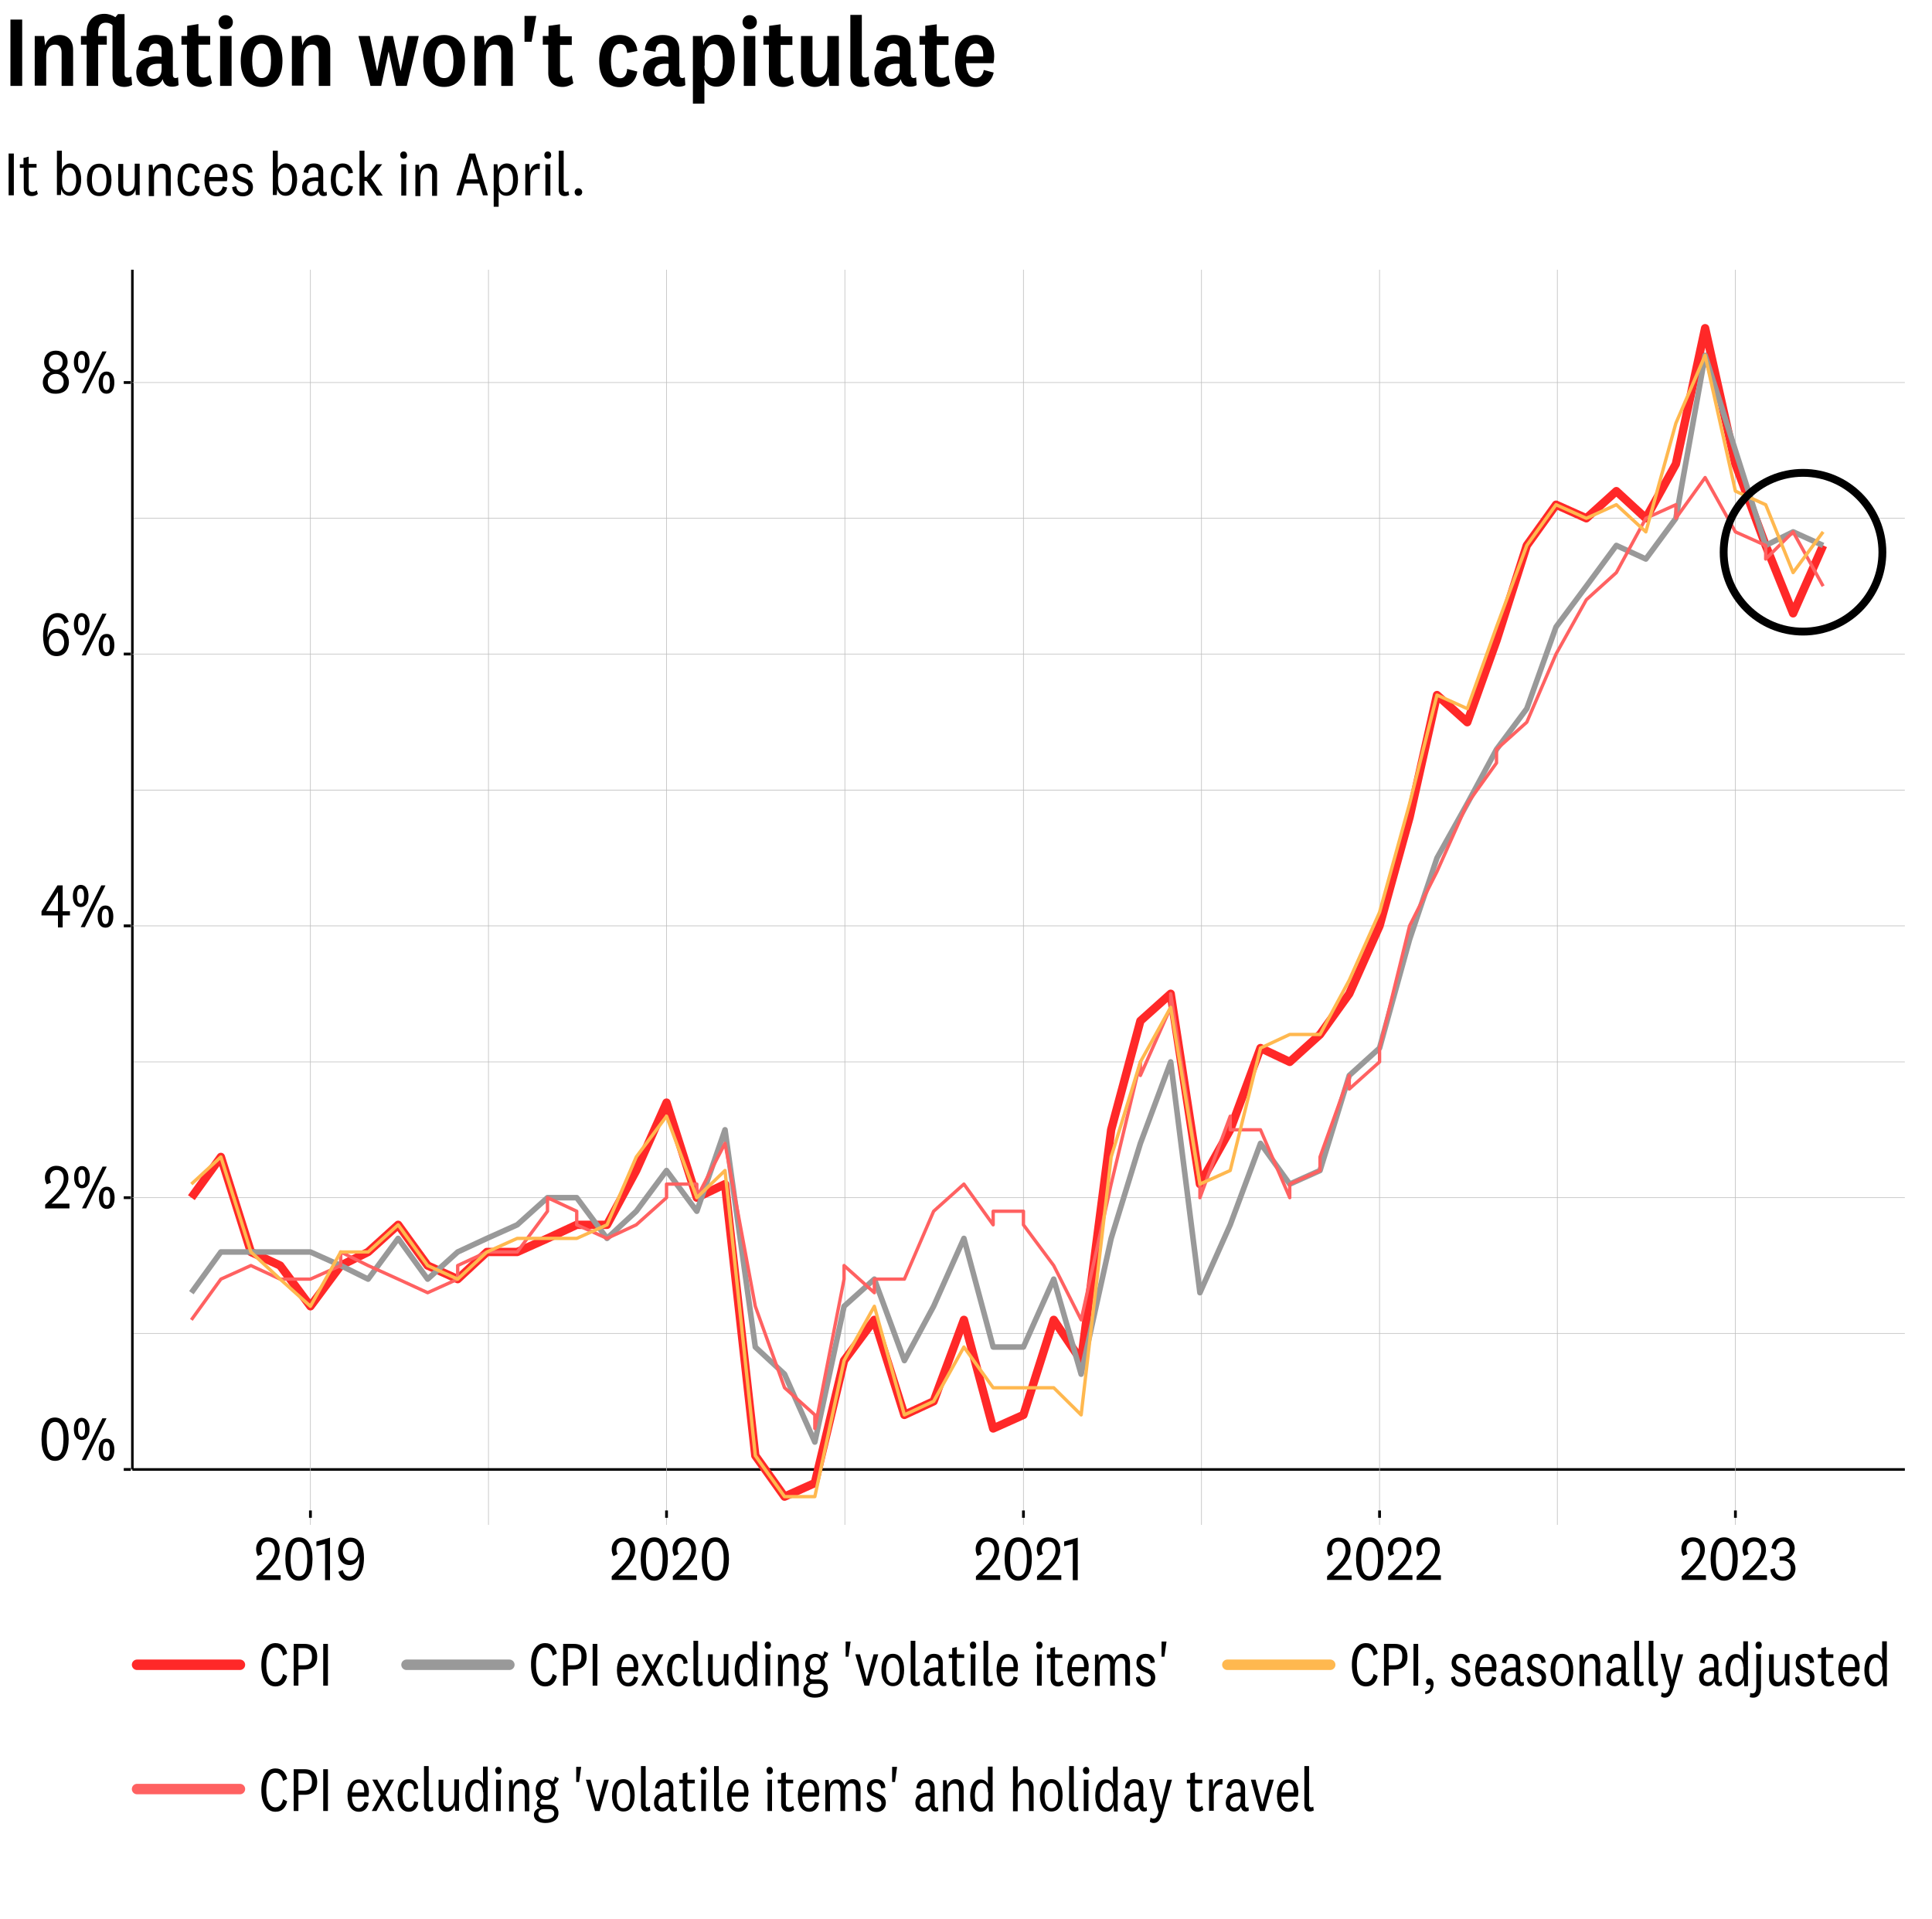 <?xml version="1.0" encoding="utf-8"?>
<!-- Generator: Adobe Illustrator 27.5.0, SVG Export Plug-In . SVG Version: 6.00 Build 0)  -->
<svg version="1.0" id="Layer_1" xmlns="http://www.w3.org/2000/svg" xmlns:xlink="http://www.w3.org/1999/xlink" x="0px" y="0px"
	 viewBox="0 0 740 735" style="enable-background:new 0 0 740 735;" xml:space="preserve">
<style type="text/css">
	.st0{fill:#FFFFFF;}
	.st1{enable-background:new    ;}
	.st2{fill:none;stroke:#FF2828;stroke-width:4;stroke-linecap:round;stroke-linejoin:round;stroke-miterlimit:10;}
	.st3{fill:none;stroke:#999999;stroke-width:4;stroke-linecap:round;stroke-linejoin:round;stroke-miterlimit:10;}
	.st4{fill:none;stroke:#FF6161;stroke-width:4;stroke-linecap:round;stroke-linejoin:round;stroke-miterlimit:10;}
	.st5{fill:none;stroke:#FFB84F;stroke-width:4;stroke-linecap:round;stroke-linejoin:round;stroke-miterlimit:10;}
	.st6{fill:none;stroke:#BEBEBE;stroke-width:0.244;stroke-linejoin:round;stroke-miterlimit:10;}
	.st7{fill:none;stroke:#000000;stroke-width:0.966;stroke-linejoin:round;stroke-miterlimit:10;}
	.st8{fill:none;stroke:#BEBEBE;stroke-width:0.243;stroke-linejoin:round;stroke-miterlimit:10;}
	.st9{fill:none;stroke:#000000;stroke-width:0.994;stroke-linejoin:round;stroke-miterlimit:10;}
	.st10{fill:none;stroke:#FF2828;stroke-width:3.2;stroke-linejoin:round;stroke-miterlimit:10;}
	.st11{fill:none;stroke:#999999;stroke-width:2.13;stroke-linejoin:round;stroke-miterlimit:10;}
	.st12{fill:none;stroke:#FF6161;stroke-width:1.28;stroke-linejoin:round;stroke-miterlimit:10;}
	.st13{fill:none;stroke:#FFB84F;stroke-width:1.28;stroke-linejoin:round;stroke-miterlimit:10;}
	.st14{fill:none;stroke:#000000;stroke-width:1.07;stroke-linejoin:round;stroke-miterlimit:10;}
	.st15{fill:none;stroke:#000000;stroke-width:3;stroke-linecap:round;stroke-linejoin:round;stroke-miterlimit:10;}
</style>
<rect class="st0" width="740" height="735"/>
<g class="st1">
	<path d="M8.5,7.5v25.4H4V7.5H8.5z"/>
	<path d="M17.3,17.4c0.8-2.5,2.8-4,5.5-4c3.2,0,5.2,2.1,5.2,5.7v13.8h-4.4V20.2c0-1.9-0.7-3.1-2.5-3.1c-1.9,0-3.4,1.3-3.4,4.6v11.1
		h-4.4V13.8h3.6L17.3,17.4z"/>
	<path d="M43.1,28.9V9.7c-0.5-0.6-1.4-1-2.6-1c-2,0-2.9,1.4-2.9,3.5v1.6h3.3v3.3h-3.3v15.8h-4.4V17.1h-2.2v-3.3h2.2v-1.6
		c0-4,2.6-6.9,6.8-6.9c1.6,0,3.2,0.6,4.2,1.3l1-1.2h2.5v22.9c0,1,0.4,1.4,1.3,1.4c0.4,0,0.8-0.1,1.3-0.4l0.3,3.2
		c-0.7,0.5-1.9,0.8-3.1,0.8C44.9,33.2,43.1,32,43.1,28.9z"/>
	<path d="M66.2,28.6c0,0.9,0.4,1.3,1.1,1.3c0.3,0,0.7-0.2,0.9-0.3l0.2,3c-0.6,0.4-1.6,0.6-2.5,0.6c-1.4,0-2.5-0.5-3.1-1.6
		c-0.2-0.3-0.4-0.8-0.5-1.3c-0.6,1.7-2.6,2.8-4.7,2.8c-3.2,0-5.4-2-5.4-5.4c0-4,3-6.1,7.9-6.1c0.6,0,1.3,0.1,1.8,0.2v-2.4
		c0-1.6-0.7-2.7-2.4-2.7c-1.7,0-2.5,1.1-2.5,3.1L53,19.2c0.2-3.6,2.8-5.8,6.8-5.8c4.1,0,6.4,1.9,6.4,5.8V28.6z M61.9,24.5
		c-0.3-0.1-0.8-0.1-1.3-0.1c-2.7,0-4.2,1-4.2,3.2c0,1.6,0.9,2.6,2.5,2.6c1.6,0,3-1.1,3-3.6V24.5z"/>
	<path d="M81.2,31.9c-1.1,0.8-2.6,1.4-4.1,1.4c-3.4,0-5.5-1.8-5.5-5.3V17.1h-2.1v-3.3h2.2V9.9L76,9.2v4.6h4.5v3.3H76v10.4
		c0,1.6,0.8,2.2,2,2.2c0.9,0,1.6-0.3,2.5-0.9L81.2,31.9z"/>
	<path d="M86.4,11.2c-1.5,0-2.7-1.1-2.7-2.7s1.2-2.7,2.7-2.7c1.6,0,2.8,1.1,2.8,2.7S88,11.2,86.4,11.2z M88.7,13.8v19.1h-4.4V13.8
		H88.7z"/>
	<path d="M100.2,33.3c-5,0-8-3.7-8-10c0-6.2,3-9.9,8-9.9c5,0,8,3.7,8,9.9C108.2,29.6,105.2,33.3,100.2,33.3z M100.2,16.7
		c-2.4,0-3.6,2.2-3.6,6.6c0,4.4,1.1,6.6,3.6,6.6c2.5,0,3.6-2.2,3.6-6.6C103.8,18.9,102.7,16.7,100.2,16.7z"/>
	<path d="M115.8,17.4c0.8-2.5,2.8-4,5.5-4c3.2,0,5.2,2.1,5.2,5.7v13.8h-4.4V20.2c0-1.9-0.7-3.1-2.5-3.1c-1.9,0-3.4,1.3-3.4,4.6v11.1
		h-4.4V13.8h3.6L115.8,17.4z"/>
	<path d="M150.5,13.8l2.9,13.3h0.1l2.7-13.3h4.2l-4.6,19.1h-4.1l-2.8-13h-0.1l-2.8,13h-4.1l-4.6-19.1h4.3l2.8,13.3h0.1l2.8-13.3
		H150.5z"/>
	<path d="M170.1,33.3c-5,0-8-3.7-8-10c0-6.2,3-9.9,8-9.9c5,0,8,3.7,8,9.9C178.1,29.6,175,33.3,170.1,33.3z M170.1,16.7
		c-2.4,0-3.6,2.2-3.6,6.6c0,4.4,1.1,6.6,3.6,6.6c2.5,0,3.6-2.2,3.6-6.6C173.6,18.9,172.5,16.7,170.1,16.7z"/>
	<path d="M185.7,17.4c0.8-2.5,2.8-4,5.5-4c3.2,0,5.2,2.1,5.2,5.7v13.8H192V20.2c0-1.9-0.7-3.1-2.5-3.1c-1.9,0-3.4,1.3-3.4,4.6v11.1
		h-4.4V13.8h3.6L185.7,17.4z"/>
	<path d="M200.8,6.1h4.6l-1.8,9.9h-2.7V6.1z"/>
	<path d="M219.6,31.9c-1.1,0.8-2.6,1.4-4.1,1.4c-3.4,0-5.5-1.8-5.5-5.3V17.1h-2.1v-3.3h2.2V9.9l4.4-0.6v4.6h4.5v3.3h-4.5v10.4
		c0,1.6,0.8,2.2,2,2.2c0.9,0,1.6-0.3,2.5-0.9L219.6,31.9z"/>
	<path d="M237.4,13.4c4,0,6.4,2.5,6.7,6.1l-3.9,0.8c-0.1-2.1-0.9-3.5-2.7-3.5c-2.4,0-3.5,2.5-3.5,6.6c0,4.2,1.1,6.6,3.5,6.6
		c1.7,0,2.6-1.4,2.7-3.6l3.9,1c-0.5,3.6-2.9,6-6.7,6c-4.9,0-7.9-3.8-7.9-10C229.5,17.1,232.5,13.4,237.4,13.4z"/>
	<path d="M260.3,28.6c0,0.9,0.4,1.3,1.1,1.3c0.3,0,0.7-0.2,0.9-0.3l0.2,3c-0.6,0.4-1.6,0.6-2.5,0.6c-1.4,0-2.5-0.5-3.1-1.6
		c-0.2-0.3-0.4-0.8-0.5-1.3c-0.6,1.7-2.6,2.8-4.7,2.8c-3.2,0-5.4-2-5.4-5.4c0-4,3-6.1,7.9-6.1c0.6,0,1.3,0.1,1.8,0.2v-2.4
		c0-1.6-0.7-2.7-2.4-2.7c-1.7,0-2.5,1.1-2.5,3.1l-4.1-0.6c0.2-3.6,2.8-5.8,6.8-5.8c4.1,0,6.4,1.9,6.4,5.8V28.6z M256.1,24.5
		c-0.3-0.1-0.8-0.1-1.3-0.1c-2.7,0-4.2,1-4.2,3.2c0,1.6,0.9,2.6,2.5,2.6c1.6,0,3-1.1,3-3.6V24.5z"/>
	<path d="M269.4,17.3c0.6-2.2,2.5-4,5.2-4c4.5,0,6.8,4,6.8,9.8c0,6-2.6,10.1-7,10.1c-2.2,0-4-1.2-4.6-2.8v9.3h-4.4V13.8h3.6
		L269.4,17.3z M269.8,25.2c0,3.1,1.6,4.7,3.4,4.7c2.4,0,3.7-2.3,3.7-6.6c0-4.2-1.3-6.4-3.6-6.4c-1.9,0-3.4,1.7-3.4,5V25.2z"/>
	<path d="M287.1,11.2c-1.5,0-2.7-1.1-2.7-2.7s1.2-2.7,2.7-2.7c1.6,0,2.8,1.1,2.8,2.7S288.7,11.2,287.1,11.2z M289.3,13.8v19.1h-4.4
		V13.8H289.3z"/>
	<path d="M304.1,31.9c-1.1,0.8-2.6,1.4-4.1,1.4c-3.4,0-5.5-1.8-5.5-5.3V17.1h-2.1v-3.3h2.2V9.9l4.4-0.6v4.6h4.5v3.3h-4.5v10.4
		c0,1.6,0.8,2.2,2,2.2c0.9,0,1.6-0.3,2.5-0.9L304.1,31.9z"/>
	<path d="M317.3,29.3c-0.7,2.5-2.6,4-5.2,4c-3,0-5.3-2-5.3-5.7V13.8h4.4v12.8c0,1.9,0.8,3.1,2.5,3.1c1.8,0,3.2-1.4,3.2-4.7V13.8h4.4
		v19.1h-3.6L317.3,29.3z"/>
	<path d="M333,32.5c-0.7,0.5-1.9,0.8-3.1,0.8c-2.4,0-4.2-1.3-4.2-4.3V5.7h4.4v22.6c0,1,0.5,1.4,1.3,1.4c0.5,0,0.9-0.1,1.3-0.4
		L333,32.5z"/>
	<path d="M348.9,28.6c0,0.9,0.4,1.3,1.1,1.3c0.3,0,0.7-0.2,0.9-0.3l0.2,3c-0.6,0.4-1.6,0.6-2.5,0.6c-1.4,0-2.5-0.5-3.1-1.6
		c-0.2-0.3-0.4-0.8-0.5-1.3c-0.6,1.7-2.6,2.8-4.7,2.8c-3.2,0-5.4-2-5.4-5.4c0-4,3-6.1,7.9-6.1c0.6,0,1.3,0.1,1.8,0.2v-2.4
		c0-1.6-0.7-2.7-2.4-2.7c-1.7,0-2.5,1.1-2.5,3.1l-4.1-0.6c0.2-3.6,2.8-5.8,6.8-5.8c4.1,0,6.4,1.9,6.4,5.8V28.6z M344.6,24.5
		c-0.3-0.1-0.8-0.1-1.3-0.1c-2.7,0-4.2,1-4.2,3.2c0,1.6,0.9,2.6,2.5,2.6c1.6,0,3-1.1,3-3.6V24.5z"/>
	<path d="M363.9,31.9c-1.1,0.8-2.6,1.4-4.1,1.4c-3.4,0-5.5-1.8-5.5-5.3V17.1h-2.1v-3.3h2.2V9.9l4.4-0.6v4.6h4.5v3.3h-4.5v10.4
		c0,1.6,0.8,2.2,2,2.2c0.9,0,1.6-0.3,2.5-0.9L363.9,31.9z"/>
	<path d="M376.8,26.8l3.8,1c-0.8,3.6-3.4,5.5-6.9,5.5c-5,0-7.9-3.7-7.9-9.9c0-6,2.9-10,8-10c4.7,0,7,3.6,7,8.1c0,1-0.1,1.9-0.3,2.7
		H370c0.1,3.6,1.4,5.8,3.8,5.8C375.5,29.9,376.5,28.8,376.8,26.8z M376.6,21.6c0-0.3,0-0.6,0-0.9c0-2.1-0.9-4-2.9-4
		c-2.2,0-3.4,2.1-3.6,4.9H376.6z"/>
</g>
<g class="st1">
	<path d="M5.3,58.8v16H3.3v-16H5.3z"/>
	<path d="M14.5,74.3c-0.6,0.5-1.4,0.8-2.3,0.8c-2,0-3.1-1.1-3.1-3v-7.8H7.6v-1.4h1.4v-2.4L11,60v2.8h3v1.4h-3V72
		c0,1.1,0.6,1.5,1.4,1.5c0.6,0,1.1-0.2,1.7-0.6L14.5,74.3z"/>
	<path d="M23.8,64.8c0.4-1.3,1.7-2.2,3-2.2c2.9,0,4.3,2.8,4.3,6.2c0,3.5-1.5,6.2-4.4,6.2c-1.6,0-2.9-1-3.2-2.6l-0.2,2.3h-1.5V57.7
		h1.9V64.8z M23.8,69.8c0,2.6,1.2,3.8,2.6,3.8c1.8,0,2.8-1.7,2.8-4.7s-0.9-4.7-2.8-4.7c-1.4,0-2.6,1.3-2.6,3.8V69.8z"/>
	<path d="M38,75.1c-3,0-4.7-2.4-4.7-6.2c0-3.9,1.8-6.2,4.7-6.2s4.7,2.4,4.7,6.2C42.7,72.8,41,75.1,38,75.1z M38,64.1
		c-1.9,0-2.8,1.6-2.8,4.8c0,3.1,0.9,4.8,2.8,4.8s2.8-1.6,2.8-4.8C40.8,65.8,39.9,64.1,38,64.1z"/>
	<path d="M51.9,72.5c-0.4,1.7-1.6,2.6-3.3,2.6c-1.9,0-3.3-1.2-3.3-3.6v-8.7h1.9v8.4c0,1.3,0.6,2.2,1.9,2.2c1.4,0,2.5-1.1,2.5-3.6
		v-7.1h1.9v12h-1.5L51.9,72.5z"/>
	<path d="M58.7,65.3c0.5-1.6,1.8-2.6,3.5-2.6c2,0,3.2,1.3,3.2,3.6v8.7h-1.9v-8.3c0-1.3-0.6-2.3-1.9-2.3c-1.4,0-2.6,1-2.6,3.6v7.1H57
		v-12h1.4L58.7,65.3z"/>
	<path d="M72.6,62.6c2.3,0,3.6,1.5,3.9,3.6l-1.8,0.3c-0.1-1.4-0.8-2.4-2.1-2.4c-1.8,0-2.7,1.8-2.7,4.7c0,2.9,0.9,4.7,2.7,4.7
		c1.3,0,2-1,2.1-2.4l1.8,0.3c-0.3,2.2-1.6,3.7-3.9,3.7c-2.9,0-4.6-2.4-4.6-6.2C68,65,69.7,62.6,72.6,62.6z"/>
	<path d="M85.3,71.4l1.7,0.4c-0.4,2.2-1.9,3.4-4,3.4c-3,0-4.7-2.4-4.7-6.2c0-3.7,1.7-6.2,4.7-6.2c2.8,0,4.1,2.3,4.1,4.9
		c0,0.7-0.1,1.2-0.2,1.7h-6.8c0,2.7,1,4.4,2.9,4.4C84.3,73.6,85,72.8,85.3,71.4z M85.2,67.8c0-0.2,0-0.5,0-0.6
		c0-1.6-0.7-3.1-2.3-3.1c-1.7,0-2.6,1.5-2.8,3.7H85.2z"/>
	<path d="M90.5,71.3c0.1,1.4,1,2.4,2.4,2.4c1.3,0,2.2-0.6,2.2-1.8c0-2.9-5.9-1.6-5.9-5.8c0-2.1,1.6-3.4,3.7-3.4
		c2.3,0,3.6,1.2,3.8,3.3L95,66.2c-0.1-1.2-0.7-2.1-2.1-2.1c-1.2,0-1.9,0.6-1.9,1.8c0,2.8,5.9,1.5,5.9,5.8c0,2.2-1.7,3.5-3.9,3.5
		c-2.4,0-3.9-1.3-4.1-3.5L90.5,71.3z"/>
	<path d="M106.5,64.8c0.4-1.3,1.7-2.2,3-2.2c2.9,0,4.3,2.8,4.3,6.2c0,3.5-1.5,6.2-4.4,6.2c-1.6,0-2.9-1-3.2-2.6l-0.2,2.3h-1.5V57.7
		h1.9V64.8z M106.5,69.8c0,2.6,1.2,3.8,2.6,3.8c1.8,0,2.8-1.7,2.8-4.7s-0.9-4.7-2.8-4.7c-1.4,0-2.6,1.3-2.6,3.8V69.8z"/>
	<path d="M123.8,72.7c0,0.6,0.3,0.9,0.7,0.9c0.2,0,0.5-0.1,0.6-0.2l0.1,1.4c-0.3,0.2-0.8,0.3-1.2,0.3c-0.8,0-1.4-0.3-1.7-1
		c-0.1-0.2-0.2-0.5-0.3-0.9c-0.4,1.2-1.6,1.9-3,1.9c-1.9,0-3.3-1.3-3.3-3.3c0-2.5,1.8-3.9,5.2-3.9c0.3,0,0.6,0,1,0v-1.7
		c0-1.2-0.6-2.1-1.9-2.1c-1.3,0-1.9,0.8-1.9,2.2l-1.8-0.3c0.2-2.2,1.7-3.4,3.9-3.4c2.3,0,3.6,1.1,3.6,3.4V72.7z M121.9,69.4
		c-0.3,0-0.6-0.1-1-0.1c-2.1,0-3.3,0.7-3.3,2.4c0,1.2,0.7,1.9,1.9,1.9c1.3,0,2.4-0.9,2.4-2.9V69.4z"/>
	<path d="M131.3,62.6c2.3,0,3.6,1.5,3.9,3.6l-1.8,0.3c-0.1-1.4-0.8-2.4-2.1-2.4c-1.8,0-2.7,1.8-2.7,4.7c0,2.9,0.9,4.7,2.7,4.7
		c1.3,0,2-1,2.1-2.4l1.8,0.3c-0.3,2.2-1.6,3.7-3.9,3.7c-2.9,0-4.6-2.4-4.6-6.2C126.7,65,128.4,62.6,131.3,62.6z"/>
	<path d="M146.6,74.9h-2.3l-3.9-5.6h-0.8v5.6h-1.9V57.7h1.9v10h0.9l3.7-4.8h2.2l-4.3,5.4L146.6,74.9z"/>
	<path d="M154.6,60.8c-0.8,0-1.3-0.6-1.3-1.4c0-0.8,0.5-1.4,1.3-1.4s1.3,0.6,1.3,1.4C156,60.2,155.4,60.8,154.6,60.8z M155.6,62.9
		v12h-1.9v-12H155.6z"/>
	<path d="M160.7,65.3c0.5-1.6,1.8-2.6,3.5-2.6c2,0,3.2,1.3,3.2,3.6v8.7h-1.9v-8.3c0-1.3-0.6-2.3-1.9-2.3c-1.4,0-2.6,1-2.6,3.6v7.1
		h-1.9v-12h1.4L160.7,65.3z"/>
	<path d="M183.6,70.3H178l-1.3,4.5h-1.9l4.9-16h2.3l4.9,16h-1.9L183.6,70.3z M178.5,68.7h4.6l-2.3-7.7h-0.1L178.5,68.7z"/>
	<path d="M190.8,65.2c0.3-1.4,1.6-2.6,3.3-2.6c2.9,0,4.3,2.7,4.3,6.2c0,3.6-1.6,6.2-4.4,6.2c-1.5,0-2.5-0.8-3-1.8v6h-1.9V62.9h1.4
		L190.8,65.2z M191.1,70.1c0,2.4,1.2,3.6,2.6,3.6c1.8,0,2.8-1.7,2.8-4.7s-0.9-4.7-2.8-4.7c-1.4,0-2.6,1.3-2.6,3.8V70.1z"/>
	<path d="M206.7,64.8c-0.2,0-0.5-0.1-0.8-0.1c-1.7,0-2.8,1.4-2.8,3.6v6.5h-1.9v-12h1.5l0.2,3c0.4-2,1.9-3.4,3.9-3.1L206.7,64.8z"/>
	<path d="M209.8,60.8c-0.8,0-1.3-0.6-1.3-1.4c0-0.8,0.5-1.4,1.3-1.4s1.3,0.6,1.3,1.4C211.2,60.2,210.6,60.8,209.8,60.8z M210.8,62.9
		v12h-1.9v-12H210.8z"/>
	<path d="M218,74.7c-0.4,0.2-1.1,0.4-1.7,0.4c-1.4,0-2.3-0.8-2.3-2.4v-15h1.9v14.9c0,0.6,0.3,0.9,0.9,0.9c0.3,0,0.6-0.1,0.9-0.3
		L218,74.7z"/>
	<path d="M221.5,75c-0.8,0-1.4-0.6-1.4-1.4c0-0.8,0.6-1.5,1.4-1.5c0.8,0,1.5,0.6,1.5,1.5C223,74.4,222.3,75,221.5,75z"/>
</g>
<g class="st1">
	<path d="M105.5,629.3c2.6,0,3.9,1.6,4.5,4l-1.6,0.8c-0.3-1.8-1.3-3.1-2.9-3.1c-2.3,0-3.5,2.6-3.5,6.6s1.2,6.6,3.5,6.6
		c1.6,0,2.6-1.3,2.9-3.1l1.6,0.8c-0.6,2.4-1.9,4-4.5,4c-3.2,0-5.4-3-5.4-8.3C100.1,632.3,102.3,629.3,105.5,629.3z"/>
	<path d="M114.3,639.4v6.2h-1.8v-16h4.1c3.3,0,4.9,1.9,4.9,4.9c0,3-1.5,4.9-4.9,4.9H114.3z M116.4,631.2h-2.1v6.6h2.1
		c2.3,0,3.1-1.2,3.1-3.3C119.5,632.4,118.7,631.2,116.4,631.2z"/>
	<path d="M125.6,629.6v16h-1.8v-16H125.6z"/>
</g>
<line class="st2" x1="52.5" y1="637.6" x2="91.9" y2="637.6"/>
<g class="st1">
	<path d="M208.8,629.3c2.6,0,3.9,1.6,4.5,4l-1.6,0.8c-0.3-1.8-1.3-3.1-2.9-3.1c-2.3,0-3.5,2.6-3.5,6.6s1.2,6.6,3.5,6.6
		c1.6,0,2.6-1.3,2.9-3.1l1.6,0.8c-0.6,2.4-1.9,4-4.5,4c-3.2,0-5.4-3-5.4-8.3C203.3,632.3,205.5,629.3,208.8,629.3z"/>
	<path d="M217.5,639.4v6.2h-1.8v-16h4.1c3.3,0,4.9,1.9,4.9,4.9c0,3-1.5,4.9-4.9,4.9H217.5z M219.6,631.2h-2.1v6.6h2.1
		c2.3,0,3.1-1.2,3.1-3.3C222.8,632.4,222,631.2,219.6,631.2z"/>
	<path d="M228.8,629.6v16H227v-16H228.8z"/>
	<path d="M242.8,642.1l1.6,0.4c-0.4,2.2-1.8,3.4-3.7,3.4c-2.8,0-4.4-2.4-4.4-6.2c0-3.7,1.6-6.2,4.4-6.2c2.6,0,3.8,2.3,3.8,4.9
		c0,0.7-0.1,1.2-0.2,1.7H238c0,2.7,0.9,4.4,2.7,4.4C241.8,644.3,242.5,643.5,242.8,642.1z M242.7,638.5c0-0.2,0-0.5,0-0.6
		c0-1.6-0.6-3.1-2.1-3.1c-1.6,0-2.4,1.5-2.6,3.7H242.7z"/>
	<path d="M249.9,640.9L249.9,640.9l-2.5,4.7h-1.8l3.4-6.1l-3.2-5.9h1.9l2.3,4.5h0l2.3-4.5h1.8l-3.2,5.9l3.4,6.1h-1.9L249.9,640.9z"
		/>
	<path d="M259.8,633.4c2.1,0,3.4,1.5,3.6,3.6l-1.6,0.3c-0.1-1.4-0.7-2.4-1.9-2.4c-1.7,0-2.5,1.8-2.5,4.7c0,2.9,0.8,4.7,2.5,4.7
		c1.2,0,1.8-1,1.9-2.4l1.6,0.3c-0.2,2.2-1.5,3.7-3.6,3.7c-2.7,0-4.3-2.4-4.3-6.2C255.5,635.7,257.1,633.4,259.8,633.4z"/>
	<path d="M269.2,645.4c-0.4,0.2-1,0.4-1.5,0.4c-1.3,0-2.1-0.8-2.1-2.4v-15h1.8v14.9c0,0.6,0.3,0.9,0.8,0.9c0.3,0,0.6-0.1,0.8-0.3
		L269.2,645.4z"/>
	<path d="M277.3,643.3c-0.4,1.7-1.5,2.6-3.1,2.6c-1.7,0-3-1.2-3-3.6v-8.7h1.8v8.4c0,1.3,0.6,2.2,1.8,2.2c1.3,0,2.4-1.1,2.4-3.6v-7.1
		h1.8v12h-1.4L277.3,643.3z"/>
	<path d="M288.4,643.3c-0.4,1.7-1.6,2.6-3.1,2.6c-2.3,0-3.9-2.4-3.9-6.1c0-3.7,1.4-6.3,4-6.3c1.5,0,2.4,0.9,2.8,1.9v-6.8h1.8v17.2
		h-1.4L288.4,643.3z M288.2,638.4c0-2.4-1.2-3.5-2.4-3.5c-1.6,0-2.6,1.8-2.6,4.8c0,2.8,0.9,4.6,2.6,4.6c1.3,0,2.5-1.2,2.5-3.8V638.4
		z"/>
	<path d="M294.1,631.5c-0.7,0-1.2-0.6-1.2-1.4c0-0.8,0.5-1.4,1.2-1.4c0.7,0,1.2,0.6,1.2,1.4C295.3,630.9,294.8,631.5,294.1,631.5z
		 M295,633.6v12h-1.8v-12H295z"/>
	<path d="M299.7,636c0.4-1.6,1.6-2.6,3.2-2.6c1.8,0,3,1.3,3,3.6v8.7h-1.8v-8.3c0-1.3-0.5-2.3-1.8-2.3c-1.3,0-2.5,1-2.5,3.6v7.1h-1.8
		v-12h1.3L299.7,636z"/>
	<path d="M312.1,650.2c-2.4,0-4.4-1-4.4-3.2c0-1.3,1-2.3,2.3-2.5c-0.7-0.2-1.2-0.9-1.2-1.7c0-1,0.6-1.6,1.4-1.9
		c-1.1-0.6-1.8-1.9-1.8-3.5c0-2.4,1.6-4,3.8-4c1.1,0,2,0.4,2.7,1c0.5-0.4,0.7-1.1,0.8-2l1.5,0.7c-0.1,1.1-0.8,1.9-1.7,2.2
		c0.3,0.6,0.5,1.3,0.5,2.1c0,2.4-1.6,4-3.8,4c-0.4,0-0.9-0.1-1.3-0.2c-0.5,0.2-0.8,0.6-0.8,1.1c0,0.6,0.4,0.9,1.1,0.9h2.5
		c2.1,0,3.4,1.2,3.4,3.1C317.2,649.1,314.7,650.2,312.1,650.2z M312.1,648.8c1.9,0,3.4-0.8,3.4-2.3c0-1-0.6-1.6-1.9-1.6h-2.3
		c-1.1,0-1.9,0.7-1.9,1.8C309.4,648.1,310.7,648.8,312.1,648.8z M312.3,639.9c1.3,0,2.1-0.9,2.1-2.6s-0.8-2.6-2.1-2.6
		c-1.3,0-2.1,0.9-2.1,2.6S311,639.9,312.3,639.9z"/>
	<path d="M323.8,628.7h2l-0.8,5.8h-1.1V628.7z"/>
	<path d="M332,643.3l2.6-9.7h1.8l-3.5,12h-1.8l-3.5-12h1.8L332,643.3L332,643.3z"/>
	<path d="M342,645.8c-2.7,0-4.4-2.4-4.4-6.2c0-3.9,1.6-6.2,4.4-6.2s4.3,2.4,4.3,6.2C346.3,643.5,344.7,645.8,342,645.8z M342,634.9
		c-1.7,0-2.6,1.6-2.6,4.8c0,3.1,0.8,4.8,2.6,4.8s2.6-1.6,2.6-4.8C344.5,636.5,343.7,634.9,342,634.9z"/>
	<path d="M352.4,645.4c-0.4,0.2-1,0.4-1.5,0.4c-1.3,0-2.1-0.8-2.1-2.4v-15h1.8v14.9c0,0.6,0.3,0.9,0.8,0.9c0.3,0,0.6-0.1,0.8-0.3
		L352.4,645.4z"/>
	<path d="M361.1,643.4c0,0.6,0.3,0.9,0.7,0.9c0.2,0,0.4-0.1,0.6-0.2l0.1,1.4c-0.3,0.2-0.8,0.3-1.1,0.3c-0.7,0-1.3-0.3-1.6-1
		c-0.1-0.2-0.2-0.5-0.3-0.9c-0.4,1.2-1.5,1.9-2.7,1.9c-1.8,0-3.1-1.3-3.1-3.3c0-2.5,1.7-3.9,4.8-3.9c0.3,0,0.6,0,0.9,0V637
		c0-1.2-0.5-2.1-1.8-2.1c-1.2,0-1.8,0.8-1.8,2.2l-1.7-0.3c0.2-2.2,1.6-3.4,3.6-3.4c2.1,0,3.4,1.1,3.4,3.4V643.4z M359.4,640.1
		c-0.2,0-0.6-0.1-0.9-0.1c-2,0-3.1,0.7-3.1,2.4c0,1.2,0.7,1.9,1.8,1.9c1.2,0,2.2-0.9,2.2-2.9V640.1z"/>
	<path d="M369.7,645.1c-0.5,0.5-1.3,0.8-2.1,0.8c-1.8,0-2.9-1.1-2.9-3V635h-1.3v-1.4h1.3v-2.4l1.8-0.4v2.8h2.8v1.4h-2.8v7.7
		c0,1.1,0.5,1.5,1.3,1.5c0.6,0,1-0.2,1.5-0.6L369.7,645.1z"/>
	<path d="M372.7,631.5c-0.7,0-1.2-0.6-1.2-1.4c0-0.8,0.5-1.4,1.2-1.4c0.7,0,1.2,0.6,1.2,1.4C374,630.9,373.5,631.5,372.7,631.5z
		 M373.6,633.6v12h-1.8v-12H373.6z"/>
	<path d="M380.3,645.4c-0.4,0.2-1,0.4-1.5,0.4c-1.3,0-2.1-0.8-2.1-2.4v-15h1.8v14.9c0,0.6,0.3,0.9,0.8,0.9c0.3,0,0.6-0.1,0.8-0.3
		L380.3,645.4z"/>
	<path d="M388.2,642.1l1.6,0.4c-0.4,2.2-1.8,3.4-3.7,3.4c-2.8,0-4.4-2.4-4.4-6.2c0-3.7,1.6-6.2,4.4-6.2c2.6,0,3.8,2.3,3.8,4.9
		c0,0.7-0.1,1.2-0.2,1.7h-6.3c0,2.7,0.9,4.4,2.7,4.4C387.3,644.3,388,643.5,388.2,642.1z M388.2,638.5c0-0.2,0-0.5,0-0.6
		c0-1.6-0.6-3.1-2.1-3.1c-1.6,0-2.4,1.5-2.6,3.7H388.2z"/>
	<path d="M398.1,631.5c-0.7,0-1.2-0.6-1.2-1.4c0-0.8,0.5-1.4,1.2-1.4c0.7,0,1.2,0.6,1.2,1.4C399.3,630.9,398.8,631.5,398.1,631.5z
		 M399,633.6v12h-1.8v-12H399z"/>
	<path d="M407.4,645.1c-0.5,0.5-1.3,0.8-2.1,0.8c-1.8,0-2.9-1.1-2.9-3V635H401v-1.4h1.3v-2.4l1.8-0.4v2.8h2.8v1.4h-2.8v7.7
		c0,1.1,0.5,1.5,1.3,1.5c0.6,0,1-0.2,1.5-0.6L407.4,645.1z"/>
	<path d="M415.3,642.1l1.6,0.4c-0.4,2.2-1.8,3.4-3.7,3.4c-2.8,0-4.4-2.4-4.4-6.2c0-3.7,1.6-6.2,4.4-6.2c2.6,0,3.8,2.3,3.8,4.9
		c0,0.7-0.1,1.2-0.2,1.7h-6.3c0,2.7,0.9,4.4,2.7,4.4C414.4,644.3,415.1,643.5,415.3,642.1z M415.2,638.5c0-0.2,0-0.5,0-0.6
		c0-1.6-0.6-3.1-2.1-3.1c-1.6,0-2.4,1.5-2.6,3.7H415.2z"/>
	<path d="M429.8,633.4c1.9,0,3,1.3,3,3.5v8.7h-1.8v-8.3c0-1.4-0.5-2.3-1.8-2.3c-1.2,0-2.2,1-2.2,3.5v7.1h-1.8v-8.3
		c0-1.4-0.5-2.3-1.8-2.3c-1.2,0-2.2,1-2.2,3.6v7.1h-1.8v-12h1.3l0.2,2.4c0.4-1.7,1.6-2.6,3-2.6c1.5,0,2.5,1,2.8,2.4
		C427.3,634.3,428.4,633.4,429.8,633.4z"/>
	<path d="M436.6,642c0.1,1.4,0.9,2.4,2.2,2.4c1.2,0,2-0.6,2-1.8c0-2.9-5.5-1.6-5.5-5.8c0-2.1,1.5-3.4,3.5-3.4c2.2,0,3.4,1.2,3.5,3.3
		l-1.6,0.3c-0.1-1.2-0.7-2.1-1.9-2.1c-1.1,0-1.8,0.6-1.8,1.8c0,2.8,5.5,1.5,5.5,5.8c0,2.2-1.6,3.5-3.6,3.5c-2.2,0-3.7-1.3-3.8-3.5
		L436.6,642z"/>
	<path d="M444.8,628.7h2l-0.8,5.8h-1.1V628.7z"/>
</g>
<line class="st3" x1="155.7" y1="637.6" x2="195.1" y2="637.6"/>
<g class="st1">
	<path d="M105.5,677.3c2.6,0,3.9,1.6,4.5,4l-1.6,0.8c-0.3-1.8-1.3-3.1-2.9-3.1c-2.3,0-3.5,2.6-3.5,6.6s1.2,6.6,3.5,6.6
		c1.6,0,2.6-1.3,2.9-3.1l1.6,0.8c-0.6,2.4-1.9,4-4.5,4c-3.2,0-5.4-3-5.4-8.3C100.1,680.3,102.3,677.3,105.5,677.3z"/>
	<path d="M114.3,687.4v6.2h-1.8v-16h4.1c3.3,0,4.9,1.9,4.9,4.9c0,3-1.5,4.9-4.9,4.9H114.3z M116.4,679.2h-2.1v6.6h2.1
		c2.3,0,3.1-1.2,3.1-3.3C119.5,680.4,118.7,679.2,116.4,679.2z"/>
	<path d="M125.6,677.6v16h-1.8v-16H125.6z"/>
	<path d="M139.6,690.1l1.6,0.4c-0.4,2.2-1.8,3.4-3.7,3.4c-2.8,0-4.4-2.4-4.4-6.2c0-3.7,1.6-6.2,4.4-6.2c2.6,0,3.8,2.3,3.8,4.9
		c0,0.7-0.1,1.2-0.2,1.7h-6.3c0,2.7,0.9,4.4,2.7,4.4C138.6,692.3,139.3,691.5,139.6,690.1z M139.5,686.5c0-0.2,0-0.5,0-0.6
		c0-1.6-0.6-3.1-2.1-3.1c-1.6,0-2.4,1.5-2.6,3.7H139.5z"/>
	<path d="M146.7,688.9L146.7,688.9l-2.5,4.7h-1.8l3.4-6.1l-3.2-5.9h1.9l2.3,4.5h0l2.3-4.5h1.8l-3.2,5.9l3.4,6.1h-1.9L146.7,688.9z"
		/>
	<path d="M156.6,681.4c2.1,0,3.4,1.5,3.6,3.6l-1.6,0.3c-0.1-1.4-0.7-2.4-1.9-2.4c-1.7,0-2.5,1.8-2.5,4.7c0,2.9,0.8,4.7,2.5,4.7
		c1.2,0,1.8-1,1.9-2.4l1.6,0.3c-0.2,2.2-1.5,3.7-3.6,3.7c-2.7,0-4.3-2.4-4.3-6.2C152.3,683.7,153.9,681.4,156.6,681.4z"/>
	<path d="M166,693.4c-0.4,0.2-1,0.4-1.5,0.4c-1.3,0-2.1-0.8-2.1-2.4v-15h1.8v14.9c0,0.6,0.3,0.9,0.8,0.9c0.3,0,0.6-0.1,0.8-0.3
		L166,693.4z"/>
	<path d="M174.1,691.3c-0.4,1.7-1.5,2.6-3.1,2.6c-1.7,0-3-1.2-3-3.6v-8.7h1.8v8.4c0,1.3,0.6,2.2,1.8,2.2c1.3,0,2.4-1.1,2.4-3.6v-7.1
		h1.8v12h-1.4L174.1,691.3z"/>
	<path d="M185.2,691.3c-0.4,1.7-1.6,2.6-3.1,2.6c-2.3,0-3.9-2.4-3.9-6.1c0-3.7,1.4-6.3,4-6.3c1.5,0,2.4,0.9,2.8,1.9v-6.8h1.8v17.2
		h-1.4L185.2,691.3z M185,686.4c0-2.4-1.2-3.5-2.4-3.5c-1.6,0-2.6,1.8-2.6,4.8c0,2.8,0.9,4.6,2.6,4.6c1.3,0,2.5-1.2,2.5-3.8V686.4z"
		/>
	<path d="M190.9,679.5c-0.7,0-1.2-0.6-1.2-1.4c0-0.8,0.5-1.4,1.2-1.4c0.7,0,1.2,0.6,1.2,1.4C192.1,678.9,191.6,679.5,190.9,679.5z
		 M191.8,681.6v12H190v-12H191.8z"/>
	<path d="M196.5,684c0.4-1.6,1.6-2.6,3.2-2.6c1.8,0,3,1.3,3,3.6v8.7H201v-8.3c0-1.3-0.5-2.3-1.8-2.3c-1.3,0-2.5,1-2.5,3.6v7.1H195
		v-12h1.3L196.5,684z"/>
	<path d="M208.9,698.2c-2.4,0-4.4-1-4.4-3.2c0-1.3,1-2.3,2.3-2.5c-0.7-0.2-1.2-0.9-1.2-1.7c0-1,0.6-1.6,1.4-1.9
		c-1.1-0.6-1.8-1.9-1.8-3.5c0-2.4,1.6-4,3.8-4c1.1,0,2,0.4,2.7,1c0.5-0.4,0.7-1.1,0.8-2l1.5,0.7c-0.1,1.1-0.8,1.9-1.7,2.2
		c0.3,0.6,0.5,1.3,0.5,2.1c0,2.4-1.6,4-3.8,4c-0.4,0-0.9-0.1-1.3-0.2c-0.5,0.2-0.8,0.6-0.8,1.1c0,0.6,0.4,0.9,1.1,0.9h2.5
		c2.1,0,3.4,1.2,3.4,3.1C214,697.1,211.5,698.2,208.9,698.2z M208.9,696.8c1.9,0,3.4-0.8,3.4-2.3c0-1-0.6-1.6-1.9-1.6h-2.3
		c-1.1,0-1.9,0.7-1.9,1.8C206.2,696.1,207.5,696.8,208.9,696.8z M209.1,687.9c1.3,0,2.1-0.9,2.1-2.6s-0.8-2.6-2.1-2.6
		c-1.3,0-2.1,0.9-2.1,2.6S207.8,687.9,209.1,687.9z"/>
	<path d="M220.6,676.7h2l-0.8,5.8h-1.1V676.7z"/>
	<path d="M228.8,691.3l2.6-9.7h1.8l-3.5,12h-1.8l-3.5-12h1.8L228.8,691.3L228.8,691.3z"/>
	<path d="M238.8,693.8c-2.7,0-4.4-2.4-4.4-6.2c0-3.9,1.6-6.2,4.4-6.2s4.3,2.4,4.3,6.2C243.1,691.5,241.5,693.8,238.8,693.8z
		 M238.8,682.9c-1.7,0-2.6,1.6-2.6,4.8c0,3.1,0.8,4.8,2.6,4.8s2.6-1.6,2.6-4.8C241.3,684.5,240.5,682.9,238.8,682.9z"/>
	<path d="M249.1,693.4c-0.4,0.2-1,0.4-1.5,0.4c-1.3,0-2.1-0.8-2.1-2.4v-15h1.8v14.9c0,0.6,0.3,0.9,0.8,0.9c0.3,0,0.6-0.1,0.8-0.3
		L249.1,693.4z"/>
	<path d="M257.9,691.4c0,0.6,0.3,0.9,0.7,0.9c0.2,0,0.4-0.1,0.6-0.2l0.1,1.4c-0.3,0.2-0.8,0.3-1.1,0.3c-0.7,0-1.3-0.3-1.6-1
		c-0.1-0.2-0.2-0.5-0.3-0.9c-0.4,1.2-1.5,1.9-2.7,1.9c-1.8,0-3.1-1.3-3.1-3.3c0-2.5,1.7-3.9,4.8-3.9c0.3,0,0.6,0,0.9,0V685
		c0-1.2-0.5-2.1-1.8-2.1c-1.2,0-1.8,0.8-1.8,2.2l-1.7-0.3c0.2-2.2,1.6-3.4,3.6-3.4c2.1,0,3.4,1.1,3.4,3.4V691.4z M256.2,688.1
		c-0.2,0-0.6-0.1-0.9-0.1c-2,0-3.1,0.7-3.1,2.4c0,1.2,0.7,1.9,1.8,1.9c1.2,0,2.2-0.9,2.2-2.9V688.1z"/>
	<path d="M266.5,693.1c-0.5,0.5-1.3,0.8-2.1,0.8c-1.8,0-2.9-1.1-2.9-3V683h-1.3v-1.4h1.3v-2.4l1.8-0.4v2.8h2.8v1.4h-2.8v7.7
		c0,1.1,0.5,1.5,1.3,1.5c0.6,0,1-0.2,1.5-0.6L266.5,693.1z"/>
	<path d="M269.5,679.5c-0.7,0-1.2-0.6-1.2-1.4c0-0.8,0.5-1.4,1.2-1.4c0.7,0,1.2,0.6,1.2,1.4C270.8,678.9,270.2,679.5,269.5,679.5z
		 M270.4,681.6v12h-1.8v-12H270.4z"/>
	<path d="M277.1,693.4c-0.4,0.2-1,0.4-1.5,0.4c-1.3,0-2.1-0.8-2.1-2.4v-15h1.8v14.9c0,0.6,0.3,0.9,0.8,0.9c0.3,0,0.6-0.1,0.8-0.3
		L277.1,693.4z"/>
	<path d="M285,690.1l1.6,0.4c-0.4,2.2-1.8,3.4-3.7,3.4c-2.8,0-4.4-2.4-4.4-6.2c0-3.7,1.6-6.2,4.4-6.2c2.6,0,3.8,2.3,3.8,4.9
		c0,0.7-0.1,1.2-0.2,1.7h-6.3c0,2.7,0.9,4.4,2.7,4.4C284.1,692.3,284.8,691.5,285,690.1z M285,686.5c0-0.2,0-0.5,0-0.6
		c0-1.6-0.6-3.1-2.1-3.1c-1.6,0-2.4,1.5-2.6,3.7H285z"/>
	<path d="M294.8,679.5c-0.7,0-1.2-0.6-1.2-1.4c0-0.8,0.5-1.4,1.2-1.4c0.7,0,1.2,0.6,1.2,1.4C296.1,678.9,295.6,679.5,294.8,679.5z
		 M295.7,681.6v12H294v-12H295.7z"/>
	<path d="M304.2,693.1c-0.5,0.5-1.3,0.8-2.1,0.8c-1.8,0-2.9-1.1-2.9-3V683h-1.3v-1.4h1.3v-2.4l1.8-0.4v2.8h2.8v1.4h-2.8v7.7
		c0,1.1,0.5,1.5,1.3,1.5c0.6,0,1-0.2,1.5-0.6L304.2,693.1z"/>
	<path d="M312.1,690.1l1.6,0.4c-0.4,2.2-1.8,3.4-3.7,3.4c-2.8,0-4.4-2.4-4.4-6.2c0-3.7,1.6-6.2,4.4-6.2c2.6,0,3.8,2.3,3.8,4.9
		c0,0.7-0.1,1.2-0.2,1.7h-6.3c0,2.7,0.9,4.4,2.7,4.4C311.2,692.3,311.9,691.5,312.1,690.1z M312,686.5c0-0.2,0-0.5,0-0.6
		c0-1.6-0.6-3.1-2.1-3.1c-1.6,0-2.4,1.5-2.6,3.7H312z"/>
	<path d="M326.6,681.4c1.9,0,3,1.3,3,3.5v8.7h-1.8v-8.3c0-1.4-0.5-2.3-1.8-2.3c-1.2,0-2.3,1-2.3,3.5v7.1h-1.8v-8.3
		c0-1.4-0.5-2.3-1.8-2.3c-1.2,0-2.2,1-2.2,3.6v7.1h-1.8v-12h1.3l0.2,2.4c0.4-1.7,1.6-2.6,3-2.6c1.5,0,2.5,1,2.8,2.4
		C324.1,682.3,325.2,681.4,326.6,681.4z"/>
	<path d="M333.4,690c0.1,1.4,0.9,2.4,2.2,2.4c1.2,0,2-0.6,2-1.8c0-2.9-5.5-1.6-5.5-5.8c0-2.1,1.5-3.4,3.5-3.4c2.2,0,3.4,1.2,3.5,3.3
		l-1.6,0.3c-0.1-1.2-0.7-2.1-1.9-2.1c-1.1,0-1.8,0.6-1.8,1.8c0,2.8,5.5,1.5,5.5,5.8c0,2.2-1.6,3.5-3.6,3.5c-2.2,0-3.7-1.3-3.8-3.5
		L333.4,690z"/>
	<path d="M341.6,676.7h2l-0.8,5.8h-1.1V676.7z"/>
	<path d="M358,691.4c0,0.6,0.3,0.9,0.7,0.9c0.2,0,0.4-0.1,0.6-0.2l0.1,1.4c-0.3,0.2-0.8,0.3-1.1,0.3c-0.7,0-1.3-0.3-1.6-1
		c-0.1-0.2-0.2-0.5-0.3-0.9c-0.4,1.2-1.5,1.9-2.7,1.9c-1.8,0-3.1-1.3-3.1-3.3c0-2.5,1.7-3.9,4.8-3.9c0.3,0,0.6,0,0.9,0V685
		c0-1.2-0.5-2.1-1.8-2.1c-1.2,0-1.8,0.8-1.8,2.2l-1.7-0.3c0.2-2.2,1.6-3.4,3.6-3.4c2.1,0,3.4,1.1,3.4,3.4V691.4z M356.3,688.1
		c-0.2,0-0.6-0.1-0.9-0.1c-2,0-3.1,0.7-3.1,2.4c0,1.2,0.7,1.9,1.8,1.9c1.2,0,2.2-0.9,2.2-2.9V688.1z"/>
	<path d="M362.9,684c0.4-1.6,1.6-2.6,3.2-2.6c1.8,0,3,1.3,3,3.6v8.7h-1.8v-8.3c0-1.3-0.5-2.3-1.8-2.3c-1.3,0-2.5,1-2.5,3.6v7.1h-1.8
		v-12h1.3L362.9,684z"/>
	<path d="M378.6,691.3c-0.4,1.7-1.6,2.6-3.1,2.6c-2.3,0-3.9-2.4-3.9-6.1c0-3.7,1.4-6.3,4-6.3c1.5,0,2.4,0.9,2.8,1.9v-6.8h1.8v17.2
		h-1.4L378.6,691.3z M378.4,686.4c0-2.4-1.2-3.5-2.4-3.5c-1.6,0-2.6,1.8-2.6,4.8c0,2.8,0.9,4.6,2.6,4.6c1.3,0,2.5-1.2,2.5-3.8V686.4
		z"/>
	<path d="M389.9,683.5c0.5-1.4,1.6-2.2,3-2.2c1.8,0,3,1.3,3,3.6v8.7h-1.8v-8.3c0-1.4-0.6-2.3-1.8-2.3c-1.3,0-2.5,1-2.5,3.6v7.1h-1.8
		v-17.2h1.8V683.5z"/>
	<path d="M402.7,693.8c-2.7,0-4.4-2.4-4.4-6.2c0-3.9,1.6-6.2,4.4-6.2s4.3,2.4,4.3,6.2C407,691.5,405.4,693.8,402.7,693.8z
		 M402.7,682.9c-1.7,0-2.6,1.6-2.6,4.8c0,3.1,0.8,4.8,2.6,4.8s2.6-1.6,2.6-4.8C405.3,684.5,404.4,682.9,402.7,682.9z"/>
	<path d="M413.1,693.4c-0.4,0.2-1,0.4-1.5,0.4c-1.3,0-2.1-0.8-2.1-2.4v-15h1.8v14.9c0,0.6,0.3,0.9,0.8,0.9c0.3,0,0.6-0.1,0.8-0.3
		L413.1,693.4z"/>
	<path d="M416,679.5c-0.7,0-1.2-0.6-1.2-1.4c0-0.8,0.5-1.4,1.2-1.4c0.7,0,1.2,0.6,1.2,1.4C417.3,678.9,416.8,679.5,416,679.5z
		 M416.9,681.6v12h-1.8v-12H416.9z"/>
	<path d="M426.5,691.3c-0.4,1.7-1.6,2.6-3.1,2.6c-2.3,0-3.9-2.4-3.9-6.1c0-3.7,1.4-6.3,4-6.3c1.5,0,2.4,0.9,2.8,1.9v-6.8h1.8v17.2
		h-1.4L426.5,691.3z M426.3,686.4c0-2.4-1.2-3.5-2.4-3.5c-1.6,0-2.6,1.8-2.6,4.8c0,2.8,0.9,4.6,2.6,4.6c1.3,0,2.5-1.2,2.5-3.8V686.4
		z"/>
	<path d="M437.9,691.4c0,0.6,0.3,0.9,0.7,0.9c0.2,0,0.4-0.1,0.6-0.2l0.1,1.4c-0.3,0.2-0.8,0.3-1.1,0.3c-0.7,0-1.3-0.3-1.6-1
		c-0.1-0.2-0.2-0.5-0.3-0.9c-0.4,1.2-1.5,1.9-2.7,1.9c-1.8,0-3.1-1.3-3.1-3.3c0-2.5,1.7-3.9,4.8-3.9c0.3,0,0.6,0,0.9,0V685
		c0-1.2-0.5-2.1-1.8-2.1c-1.2,0-1.8,0.8-1.8,2.2l-1.7-0.3c0.2-2.2,1.6-3.4,3.6-3.4c2.1,0,3.4,1.1,3.4,3.4V691.4z M436.2,688.1
		c-0.2,0-0.6-0.1-0.9-0.1c-2,0-3.1,0.7-3.1,2.4c0,1.2,0.7,1.9,1.8,1.9c1.2,0,2.2-0.9,2.2-2.9V688.1z"/>
	<path d="M447.1,681.6h1.8l-3.6,12.5c-0.9,3.3-2,4.1-3.5,4.1c-0.5,0-1-0.2-1.4-0.5l0.3-1.6c0.4,0.3,0.7,0.4,1.1,0.4
		c0.9,0,1.4-0.5,2-2.5l-3.6-12.6h1.8l2.6,9.9h0.1L447.1,681.6z"/>
	<path d="M460.9,693.1c-0.5,0.5-1.3,0.8-2.1,0.8c-1.8,0-2.9-1.1-2.9-3V683h-1.3v-1.4h1.3v-2.4l1.8-0.4v2.8h2.8v1.4h-2.8v7.7
		c0,1.1,0.5,1.5,1.3,1.5c0.6,0,1-0.2,1.5-0.6L460.9,693.1z"/>
	<path d="M468.2,683.5c-0.2,0-0.4-0.1-0.7-0.1c-1.6,0-2.6,1.4-2.6,3.6v6.5h-1.8v-12h1.4l0.2,3c0.4-2,1.8-3.4,3.6-3.1L468.2,683.5z"
		/>
	<path d="M476.9,691.4c0,0.6,0.3,0.9,0.7,0.9c0.2,0,0.4-0.1,0.6-0.2l0.1,1.4c-0.3,0.2-0.8,0.3-1.1,0.3c-0.7,0-1.3-0.3-1.6-1
		c-0.1-0.2-0.2-0.5-0.3-0.9c-0.4,1.2-1.5,1.9-2.7,1.9c-1.8,0-3.1-1.3-3.1-3.3c0-2.5,1.7-3.9,4.8-3.9c0.3,0,0.6,0,0.9,0V685
		c0-1.2-0.5-2.1-1.8-2.1c-1.2,0-1.8,0.8-1.8,2.2l-1.7-0.3c0.2-2.2,1.6-3.4,3.6-3.4c2.1,0,3.4,1.1,3.4,3.4V691.4z M475.2,688.1
		c-0.2,0-0.6-0.1-0.9-0.1c-2,0-3.1,0.7-3.1,2.4c0,1.2,0.7,1.9,1.8,1.9c1.2,0,2.2-0.9,2.2-2.9V688.1z"/>
	<path d="M483.5,691.3l2.6-9.7h1.8l-3.5,12h-1.8l-3.5-12h1.8L483.5,691.3L483.5,691.3z"/>
	<path d="M495.6,690.1l1.6,0.4c-0.4,2.2-1.8,3.4-3.7,3.4c-2.8,0-4.4-2.4-4.4-6.2c0-3.7,1.6-6.2,4.4-6.2c2.6,0,3.8,2.3,3.8,4.9
		c0,0.7-0.1,1.2-0.2,1.7h-6.3c0,2.7,0.9,4.4,2.7,4.4C494.6,692.3,495.3,691.5,495.6,690.1z M495.5,686.5c0-0.2,0-0.5,0-0.6
		c0-1.6-0.6-3.1-2.1-3.1c-1.6,0-2.4,1.5-2.6,3.7H495.5z"/>
	<path d="M503.2,693.4c-0.4,0.2-1,0.4-1.5,0.4c-1.3,0-2.1-0.8-2.1-2.4v-15h1.8v14.9c0,0.6,0.3,0.9,0.8,0.9c0.3,0,0.6-0.1,0.8-0.3
		L503.2,693.4z"/>
</g>
<line class="st4" x1="52.5" y1="685.2" x2="91.9" y2="685.2"/>
<g class="st1">
	<path d="M523.2,629.3c2.6,0,3.9,1.6,4.5,4l-1.6,0.8c-0.3-1.8-1.3-3.1-2.9-3.1c-2.3,0-3.5,2.6-3.5,6.6s1.2,6.6,3.5,6.6
		c1.6,0,2.6-1.3,2.9-3.1l1.6,0.8c-0.6,2.4-1.9,4-4.5,4c-3.2,0-5.4-3-5.4-8.3C517.8,632.3,519.9,629.3,523.2,629.3z"/>
	<path d="M531.9,639.4v6.2h-1.8v-16h4.1c3.3,0,4.9,1.9,4.9,4.9c0,3-1.5,4.9-4.9,4.9H531.9z M534,631.2h-2.1v6.6h2.1
		c2.3,0,3.1-1.2,3.1-3.3C537.2,632.4,536.4,631.2,534,631.2z"/>
	<path d="M543.2,629.6v16h-1.8v-16H543.2z"/>
	<path d="M545.9,648.8v-1c1.3-0.1,2-1.2,2-2.2c0-0.2,0-0.3-0.1-0.4c-0.1,0.1-0.3,0.1-0.5,0.1c-0.6,0-1.1-0.5-1.1-1.2
		c0-0.8,0.5-1.3,1.2-1.3c1,0,1.7,0.9,1.7,2.2C549.1,647.1,548,648.8,545.9,648.8z"/>
	<path d="M557.3,642c0.1,1.4,0.9,2.4,2.2,2.4c1.2,0,2-0.6,2-1.8c0-2.9-5.5-1.6-5.5-5.8c0-2.1,1.5-3.4,3.5-3.4c2.2,0,3.4,1.2,3.5,3.3
		l-1.6,0.3c-0.1-1.2-0.7-2.1-1.9-2.1c-1.1,0-1.8,0.6-1.8,1.8c0,2.8,5.5,1.5,5.5,5.8c0,2.2-1.6,3.5-3.6,3.5c-2.2,0-3.7-1.3-3.8-3.5
		L557.3,642z"/>
	<path d="M571.5,642.1l1.6,0.4c-0.4,2.2-1.8,3.4-3.7,3.4c-2.8,0-4.4-2.4-4.4-6.2c0-3.7,1.6-6.2,4.4-6.2c2.6,0,3.8,2.3,3.8,4.9
		c0,0.7-0.1,1.2-0.2,1.7h-6.3c0,2.7,0.9,4.4,2.7,4.4C570.5,644.3,571.2,643.5,571.5,642.1z M571.4,638.5c0-0.2,0-0.5,0-0.6
		c0-1.6-0.6-3.1-2.1-3.1c-1.6,0-2.4,1.5-2.6,3.7H571.4z"/>
	<path d="M582.3,643.4c0,0.6,0.3,0.9,0.7,0.9c0.2,0,0.4-0.1,0.6-0.2l0.1,1.4c-0.3,0.2-0.8,0.3-1.1,0.3c-0.7,0-1.3-0.3-1.6-1
		c-0.1-0.2-0.2-0.5-0.3-0.9c-0.4,1.2-1.5,1.9-2.7,1.9c-1.8,0-3.1-1.3-3.1-3.3c0-2.5,1.7-3.9,4.8-3.9c0.3,0,0.6,0,0.9,0V637
		c0-1.2-0.5-2.1-1.8-2.1c-1.2,0-1.8,0.8-1.8,2.2l-1.7-0.3c0.2-2.2,1.6-3.4,3.6-3.4c2.1,0,3.4,1.1,3.4,3.4V643.4z M580.6,640.1
		c-0.2,0-0.6-0.1-0.9-0.1c-2,0-3.1,0.7-3.1,2.4c0,1.2,0.7,1.9,1.8,1.9c1.2,0,2.2-0.9,2.2-2.9V640.1z"/>
	<path d="M586.3,642c0.1,1.4,0.9,2.4,2.2,2.4c1.2,0,2-0.6,2-1.8c0-2.9-5.5-1.6-5.5-5.8c0-2.1,1.5-3.4,3.5-3.4c2.2,0,3.4,1.2,3.5,3.3
		l-1.6,0.3c-0.1-1.2-0.7-2.1-1.9-2.1c-1.1,0-1.8,0.6-1.8,1.8c0,2.8,5.5,1.5,5.5,5.8c0,2.2-1.6,3.5-3.6,3.5c-2.2,0-3.7-1.3-3.8-3.5
		L586.3,642z"/>
	<path d="M598.3,645.8c-2.7,0-4.4-2.4-4.4-6.2c0-3.9,1.6-6.2,4.4-6.2c2.7,0,4.3,2.4,4.3,6.2C602.7,643.5,601.1,645.8,598.3,645.8z
		 M598.3,634.9c-1.7,0-2.6,1.6-2.6,4.8c0,3.1,0.8,4.8,2.6,4.8c1.7,0,2.6-1.6,2.6-4.8C600.9,636.5,600.1,634.9,598.3,634.9z"/>
	<path d="M606.7,636c0.4-1.6,1.6-2.6,3.2-2.6c1.8,0,3,1.3,3,3.6v8.7h-1.8v-8.3c0-1.3-0.5-2.3-1.8-2.3c-1.3,0-2.5,1-2.5,3.6v7.1h-1.8
		v-12h1.3L606.7,636z"/>
	<path d="M622.7,643.4c0,0.6,0.3,0.9,0.7,0.9c0.2,0,0.4-0.1,0.6-0.2l0.1,1.4c-0.3,0.2-0.8,0.3-1.1,0.3c-0.7,0-1.3-0.3-1.6-1
		c-0.1-0.2-0.2-0.5-0.3-0.9c-0.4,1.2-1.5,1.9-2.7,1.9c-1.8,0-3.1-1.3-3.1-3.3c0-2.5,1.7-3.9,4.8-3.9c0.3,0,0.6,0,0.9,0V637
		c0-1.2-0.5-2.1-1.8-2.1c-1.2,0-1.8,0.8-1.8,2.2l-1.7-0.3c0.2-2.2,1.6-3.4,3.6-3.4c2.1,0,3.4,1.1,3.4,3.4V643.4z M621,640.1
		c-0.2,0-0.6-0.1-0.9-0.1c-2,0-3.1,0.7-3.1,2.4c0,1.2,0.7,1.9,1.8,1.9c1.2,0,2.2-0.9,2.2-2.9V640.1z"/>
	<path d="M629.6,645.4c-0.4,0.2-1,0.4-1.5,0.4c-1.3,0-2.1-0.8-2.1-2.4v-15h1.8v14.9c0,0.6,0.3,0.9,0.8,0.9c0.3,0,0.6-0.1,0.8-0.3
		L629.6,645.4z"/>
	<path d="M635.1,645.4c-0.4,0.2-1,0.4-1.5,0.4c-1.3,0-2.1-0.8-2.1-2.4v-15h1.8v14.9c0,0.6,0.3,0.9,0.8,0.9c0.3,0,0.6-0.1,0.8-0.3
		L635.1,645.4z"/>
	<path d="M642.9,633.6h1.8l-3.6,12.5c-0.9,3.3-2,4.1-3.5,4.1c-0.5,0-1-0.2-1.4-0.5l0.3-1.6c0.4,0.3,0.7,0.4,1.1,0.4
		c0.9,0,1.4-0.5,2-2.5l-3.6-12.6h1.8l2.6,9.9h0.1L642.9,633.6z"/>
	<path d="M658.2,643.4c0,0.6,0.3,0.9,0.7,0.9c0.2,0,0.4-0.1,0.6-0.2l0.1,1.4c-0.3,0.2-0.8,0.3-1.1,0.3c-0.7,0-1.3-0.3-1.6-1
		c-0.1-0.2-0.2-0.5-0.3-0.9c-0.4,1.2-1.5,1.9-2.7,1.9c-1.8,0-3.1-1.3-3.1-3.3c0-2.5,1.7-3.9,4.8-3.9c0.3,0,0.6,0,0.9,0V637
		c0-1.2-0.5-2.1-1.8-2.1c-1.2,0-1.8,0.8-1.8,2.2l-1.7-0.3c0.2-2.2,1.6-3.4,3.6-3.4c2.1,0,3.4,1.1,3.4,3.4V643.4z M656.5,640.1
		c-0.2,0-0.6-0.1-0.9-0.1c-2,0-3.1,0.7-3.1,2.4c0,1.2,0.7,1.9,1.8,1.9c1.2,0,2.2-0.9,2.2-2.9V640.1z"/>
	<path d="M667.9,643.3c-0.4,1.7-1.6,2.6-3.1,2.6c-2.3,0-3.9-2.4-3.9-6.1c0-3.7,1.4-6.3,4-6.3c1.5,0,2.4,0.9,2.8,1.9v-6.8h1.8v17.2
		h-1.4L667.9,643.3z M667.7,638.4c0-2.4-1.2-3.5-2.4-3.5c-1.6,0-2.6,1.8-2.6,4.8c0,2.8,0.9,4.6,2.6,4.6c1.3,0,2.5-1.2,2.5-3.8V638.4
		z"/>
	<path d="M674.5,633.6v12.7c0,2.9-1.6,4.5-4.3,3.7l0.2-1.6c1.6,0.5,2.3-0.2,2.3-2.3v-12.6H674.5z M673.6,631.5
		c-0.7,0-1.2-0.6-1.2-1.4c0-0.8,0.5-1.4,1.2-1.4s1.2,0.6,1.2,1.4C674.8,630.9,674.3,631.5,673.6,631.5z"/>
	<path d="M683.7,643.3c-0.4,1.7-1.5,2.6-3.1,2.6c-1.7,0-3-1.2-3-3.6v-8.7h1.8v8.4c0,1.3,0.6,2.2,1.8,2.2c1.3,0,2.4-1.1,2.4-3.6v-7.1
		h1.8v12h-1.4L683.7,643.3z"/>
	<path d="M689.1,642c0.1,1.4,0.9,2.4,2.2,2.4c1.2,0,2-0.6,2-1.8c0-2.9-5.5-1.6-5.5-5.8c0-2.1,1.5-3.4,3.5-3.4c2.2,0,3.4,1.2,3.5,3.3
		l-1.6,0.3c-0.1-1.2-0.7-2.1-1.9-2.1c-1.1,0-1.8,0.6-1.8,1.8c0,2.8,5.5,1.5,5.5,5.8c0,2.2-1.6,3.5-3.6,3.5c-2.2,0-3.7-1.3-3.8-3.5
		L689.1,642z"/>
	<path d="M702.6,645.1c-0.5,0.5-1.3,0.8-2.1,0.8c-1.8,0-2.9-1.1-2.9-3V635h-1.3v-1.4h1.3v-2.4l1.8-0.4v2.8h2.8v1.4h-2.8v7.7
		c0,1.1,0.5,1.5,1.3,1.5c0.6,0,1-0.2,1.5-0.6L702.6,645.1z"/>
	<path d="M710.6,642.1l1.6,0.4c-0.4,2.2-1.8,3.4-3.7,3.4c-2.8,0-4.4-2.4-4.4-6.2c0-3.7,1.6-6.2,4.4-6.2c2.6,0,3.8,2.3,3.8,4.9
		c0,0.7-0.1,1.2-0.2,1.7h-6.3c0,2.7,0.9,4.4,2.7,4.4C709.6,644.3,710.4,643.5,710.6,642.1z M710.5,638.5c0-0.2,0-0.5,0-0.6
		c0-1.6-0.6-3.1-2.1-3.1c-1.6,0-2.4,1.5-2.6,3.7H710.5z"/>
	<path d="M721.1,643.3c-0.4,1.7-1.6,2.6-3.1,2.6c-2.3,0-3.9-2.4-3.9-6.1c0-3.7,1.4-6.3,4-6.3c1.5,0,2.4,0.9,2.8,1.9v-6.8h1.8v17.2
		h-1.4L721.1,643.3z M720.9,638.4c0-2.4-1.2-3.5-2.4-3.5c-1.6,0-2.6,1.8-2.6,4.8c0,2.8,0.9,4.6,2.6,4.6c1.3,0,2.5-1.2,2.5-3.8V638.4
		z"/>
</g>
<line class="st5" x1="470.1" y1="637.6" x2="509.5" y2="637.6"/>
<line class="st6" x1="50.7" y1="510.7" x2="729.6" y2="510.7"/>
<line class="st6" x1="50.7" y1="406.7" x2="729.6" y2="406.7"/>
<line class="st6" x1="50.7" y1="302.6" x2="729.6" y2="302.6"/>
<line class="st6" x1="50.7" y1="198.5" x2="729.6" y2="198.5"/>
<line class="st7" x1="50.7" y1="562.8" x2="50.7" y2="103.3"/>
<line class="st8" x1="187.1" y1="584" x2="187.1" y2="103.3"/>
<line class="st8" x1="323.6" y1="584" x2="323.6" y2="103.3"/>
<line class="st8" x1="460.2" y1="584" x2="460.2" y2="103.3"/>
<line class="st8" x1="596.5" y1="584" x2="596.5" y2="103.3"/>
<line class="st9" x1="50.7" y1="562.8" x2="729.6" y2="562.8"/>
<line class="st6" x1="50.7" y1="458.7" x2="729.6" y2="458.7"/>
<line class="st6" x1="50.7" y1="354.6" x2="729.6" y2="354.6"/>
<line class="st6" x1="50.7" y1="250.5" x2="729.6" y2="250.5"/>
<line class="st6" x1="50.7" y1="146.5" x2="729.6" y2="146.5"/>
<line class="st8" x1="118.9" y1="584" x2="118.9" y2="103.3"/>
<line class="st8" x1="255.3" y1="584" x2="255.3" y2="103.3"/>
<line class="st8" x1="392" y1="584" x2="392" y2="103.3"/>
<line class="st8" x1="528.4" y1="584" x2="528.4" y2="103.3"/>
<line class="st8" x1="664.7" y1="584" x2="664.7" y2="103.3"/>
<polyline class="st10" points="73.3,458.7 84.6,443.1 96.1,479.5 107.3,484.7 118.9,500.3 130.5,484.7 141,479.5 152.5,469.1 
	163.8,484.7 175.3,489.9 186.5,479.5 198.1,479.5 209.7,474.3 220.9,469.1 232.5,469.1 243.7,448.3 255.3,422.3 266.9,458.7 
	277.7,453.5 289.3,557.5 300.5,573.2 312.1,568 323.3,521.1 334.9,505.5 346.4,541.9 357.6,536.7 369.2,505.5 380.4,547.1 
	392,541.9 403.6,505.5 414.1,521.1 425.6,432.7 436.8,391 448.4,380.6 459.6,453.5 471.2,432.7 482.8,401.4 494,406.7 505.6,396.2 
	516.8,380.6 528.4,354.6 539.9,313 550.4,266.2 562,276.6 573.2,245.3 584.8,208.9 596,193.3 607.6,198.5 619.1,188.1 630.4,198.5 
	641.9,177.7 653.1,125.7 664.7,177.7 676.3,208.9 686.8,234.9 698.3,208.9 "/>
<polyline class="st11" points="73.3,495.1 84.6,479.5 96.1,479.5 107.3,479.5 118.9,479.5 130.5,484.7 141,489.9 152.5,474.3 
	163.8,489.9 175.3,479.5 186.5,474.3 198.1,469.1 209.7,458.7 220.9,458.7 232.5,474.3 243.7,463.9 255.3,448.3 266.9,463.9 
	277.7,432.7 289.3,515.9 300.5,526.3 312.1,552.3 323.3,500.3 334.9,489.9 346.4,521.1 357.6,500.3 369.2,474.3 380.4,515.9 
	392,515.9 403.6,489.9 414.1,526.3 425.6,474.3 436.8,437.9 448.4,406.7 459.6,495.1 471.2,469.1 482.8,437.9 494,453.5 
	505.6,448.3 516.8,411.9 528.4,401.4 539.9,359.8 550.4,328.6 562,307.8 573.2,287 584.8,271.4 596,240.1 607.6,224.5 619.1,208.9 
	630.4,214.1 641.9,198.5 653.1,136.1 664.7,172.5 676.3,208.9 686.8,203.7 698.3,208.9 "/>
<polyline class="st12" points="73.3,505.5 73.3,505.5 84.6,489.9 84.6,489.9 96.1,484.7 96.1,484.7 107.3,489.9 107.3,489.9 
	118.9,489.9 118.9,489.9 130.5,484.7 130.5,479.5 141,484.7 141,484.7 152.5,489.9 152.5,489.9 163.8,495.1 163.8,495.1 
	175.3,489.9 175.3,484.7 186.5,479.5 186.5,479.5 198.1,479.5 198.1,479.5 209.7,463.9 209.7,458.7 220.9,463.9 220.9,469.1 
	232.5,474.3 232.5,474.3 243.7,469.1 243.7,469.1 255.3,458.7 255.3,453.5 266.9,453.5 266.9,458.7 277.7,437.9 277.7,437.9 
	289.3,500.3 289.3,500.3 300.5,531.5 300.5,531.5 312.1,541.9 312.1,547.1 323.3,489.9 323.3,484.7 334.9,495.1 334.9,489.9 
	346.4,489.9 346.4,489.9 357.6,463.9 357.6,463.9 369.2,453.5 369.2,453.5 380.4,469.1 380.4,463.9 392,463.9 392,469.1 
	403.6,484.7 403.6,484.7 414.1,505.5 414.1,505.5 425.6,453.5 425.6,453.5 436.8,406.7 436.8,411.9 448.4,385.8 448.4,380.6 
	459.6,453.5 459.6,458.7 471.2,427.5 471.2,432.7 482.8,432.7 482.8,432.7 494,458.7 494,453.5 505.6,448.3 505.6,443.1 
	516.8,411.9 516.8,417.1 528.4,406.7 528.4,401.4 539.9,354.6 539.9,354.6 550.4,333.8 550.4,333.8 562,307.8 562,307.8 
	573.2,292.2 573.2,287 584.8,276.6 584.8,276.6 596,250.5 596,250.5 607.6,229.7 607.6,229.7 619.1,219.3 619.1,219.3 630.4,198.5 
	630.4,198.5 641.9,193.3 641.9,198.5 653.1,182.9 653.1,182.9 664.7,203.7 664.7,203.7 676.3,208.9 676.3,214.1 686.8,203.7 
	686.8,203.7 698.3,224.5 698.3,224.5 "/>
<polyline class="st13" points="73.3,453.5 84.6,443.1 96.1,479.5 107.3,489.9 118.9,500.3 130.5,479.5 141,479.5 152.5,469.1 
	163.8,484.7 175.3,489.9 186.5,479.5 198.1,474.3 209.7,474.3 220.9,474.3 232.5,469.1 243.7,443.1 255.3,427.5 266.9,458.7 
	277.7,448.3 289.3,557.5 300.5,573.2 312.1,573.2 323.3,521.1 334.9,500.3 346.4,541.9 357.6,536.7 369.2,515.9 380.4,531.5 
	392,531.5 403.6,531.5 414.1,541.9 425.6,443.1 436.8,406.7 448.4,385.8 459.6,453.5 471.2,448.3 482.8,401.4 494,396.2 
	505.6,396.2 516.8,375.4 528.4,349.4 539.9,307.8 550.4,266.2 562,271.4 573.2,240.1 584.8,208.9 596,193.3 607.6,198.5 
	619.1,193.3 630.4,203.7 641.9,162.1 653.1,136.1 664.7,188.1 676.3,193.3 686.8,219.3 698.3,203.7 "/>
<g class="st1">
	<path d="M26.3,551.2c0,4.9-1.7,8.3-5.2,8.3c-3.5,0-5.2-3.3-5.2-8.3s1.7-8.3,5.2-8.3C24.6,543,26.3,546.3,26.3,551.2z M24.3,551.2
		c0-4.1-0.9-6.6-3.2-6.6c-2.3,0-3.2,2.5-3.2,6.6s0.9,6.6,3.2,6.6C23.4,557.8,24.3,555.3,24.3,551.2z"/>
	<path d="M34.3,547.3c0,2.6-1.1,4.2-3,4.2c-2,0-3-1.7-3-4.2s1.1-4.3,3-4.3C33.2,543.1,34.3,544.8,34.3,547.3z M29.9,547.3
		c0,1.8,0.4,2.9,1.4,2.9c0.9,0,1.3-1,1.3-2.9c0-1.9-0.4-2.9-1.3-2.9C30.3,544.5,29.9,545.5,29.9,547.3z M39.2,543.2h1.6l-7.9,16
		h-1.6L39.2,543.2z M43.8,555.2c0,2.6-1,4.3-3,4.3c-2,0-3-1.7-3-4.3s1.1-4.2,3-4.2C42.7,550.9,43.8,552.6,43.8,555.2z M39.4,555.2
		c0,1.9,0.4,2.9,1.4,2.9c1,0,1.3-1,1.3-2.9c0-1.8-0.4-2.9-1.3-2.9C39.8,552.3,39.4,553.3,39.4,555.2z"/>
</g>
<g>
	<g class="st1">
		<path d="M26.7,462.8h-9.4v-1.4c4.1-4,7.1-6.5,7.1-10c0-2.1-1-3.3-2.7-3.3c-1.6,0-2.6,1.2-2.6,2.9c0,0.8,0.2,1.4,0.5,1.9l-1.7,0.7
			c-0.4-0.7-0.7-1.5-0.7-2.7c0-2.2,1.6-4.4,4.4-4.4c2.6,0,4.6,1.6,4.6,4.8c0,3.8-3.7,7.2-6.5,9.7h6.9V462.8z"/>
		<path d="M34.4,450.9c0,2.6-1.1,4.2-3,4.2c-2,0-3-1.7-3-4.2s1.1-4.3,3-4.3C33.3,446.6,34.4,448.3,34.4,450.9z M30,450.9
			c0,1.8,0.4,2.9,1.4,2.9c0.9,0,1.3-1,1.3-2.9c0-1.9-0.4-2.9-1.3-2.9C30.4,448,30,449,30,450.9z M39.3,446.8h1.6l-7.9,16h-1.6
			L39.3,446.8z M43.9,458.7c0,2.6-1,4.3-3,4.3c-2,0-3-1.7-3-4.3s1.1-4.2,3-4.2C42.8,454.5,43.9,456.1,43.9,458.7z M39.5,458.7
			c0,1.9,0.4,2.9,1.4,2.9c1,0,1.3-1,1.3-2.9c0-1.8-0.4-2.9-1.3-2.9C39.9,455.8,39.5,456.9,39.5,458.7z"/>
	</g>
</g>
<g class="st1">
	<path d="M22.2,350.6h-6.3V349l6.1-9.9h2v9.9h2.8v1.6H24v4.6h-1.8V350.6z M17.7,348.9L17.7,348.9l4.5,0.1v-7.2h-0.1L17.7,348.9z"/>
	<path d="M33.9,343.2c0,2.6-1.1,4.2-3,4.2c-2,0-3-1.7-3-4.2s1.1-4.3,3-4.3C32.8,338.9,33.9,340.6,33.9,343.2z M29.5,343.2
		c0,1.8,0.4,2.9,1.4,2.9c0.9,0,1.3-1,1.3-2.9c0-1.9-0.4-2.9-1.3-2.9C29.9,340.3,29.5,341.3,29.5,343.2z M38.8,339.1h1.6l-7.9,16
		h-1.6L38.8,339.1z M43.4,351c0,2.6-1,4.3-3,4.3c-2,0-3-1.7-3-4.3s1.1-4.2,3-4.2C42.4,346.8,43.4,348.5,43.4,351z M39,351
		c0,1.9,0.4,2.9,1.4,2.9c1,0,1.3-1,1.3-2.9c0-1.8-0.4-2.9-1.3-2.9C39.4,348.1,39,349.2,39,351z"/>
</g>
<g class="st1">
	<path d="M24.6,238.9c-0.3-1.5-1.2-2.5-2.6-2.5c-2.6,0-3.8,3.1-3.8,7.1v0.4h0.1c0.4-1.8,1.8-3.1,3.7-3.1c2.8,0,4.4,2.2,4.4,5.2
		c0,2.9-1.7,5.3-4.7,5.3c-2,0-3.3-1-4.1-2.5c-0.8-1.4-1.1-3.3-1.1-5.3c0-5.3,2-8.7,5.6-8.7c2.2,0,3.6,1.2,4.2,3.4L24.6,238.9z
		 M21.6,242.4c-1.8,0-2.9,1.5-2.9,3.6c0,2.1,1.1,3.6,2.9,3.6c1.8,0,3-1.5,3-3.6C24.5,243.9,23.4,242.4,21.6,242.4z"/>
	<path d="M34.3,239.1c0,2.6-1.1,4.2-3,4.2c-2,0-3-1.7-3-4.2s1.1-4.3,3-4.3C33.2,234.9,34.3,236.6,34.3,239.1z M29.9,239.1
		c0,1.8,0.4,2.9,1.4,2.9c0.9,0,1.3-1,1.3-2.9c0-1.9-0.4-2.9-1.3-2.9C30.3,236.3,29.9,237.3,29.9,239.1z M39.2,235h1.6l-7.9,16h-1.6
		L39.2,235z M43.8,247c0,2.6-1,4.3-3,4.3c-2,0-3-1.7-3-4.3s1.1-4.2,3-4.2C42.7,242.7,43.8,244.4,43.8,247z M39.4,247
		c0,1.9,0.4,2.9,1.4,2.9c1,0,1.3-1,1.3-2.9c0-1.8-0.4-2.9-1.3-2.9C39.8,244.1,39.4,245.1,39.4,247z"/>
</g>
<g>
	<g class="st1">
		<path d="M16.4,146.4c0-2,1.2-3.4,2.9-4v0c-1.5-0.6-2.4-1.8-2.4-3.8c0-2.6,1.8-4.3,4.5-4.3c2.7,0,4.5,1.7,4.5,4.3
			c0,1.9-1,3.2-2.4,3.8v0c1.7,0.6,2.9,2,2.9,4c0,2.8-2.1,4.4-5,4.4C18.5,150.9,16.4,149.2,16.4,146.4z M18.3,146.3
			c0,1.9,1.2,3,3.1,3c1.8,0,3-1.1,3-3c0-1.9-1.2-3.1-3-3.1C19.5,143.2,18.3,144.3,18.3,146.3z M24,138.7c0-1.9-1.1-2.9-2.6-2.9
			c-1.6,0-2.7,0.9-2.7,2.9c0,1.9,1.1,2.9,2.7,2.9C22.9,141.6,24,140.6,24,138.7z"/>
		<path d="M34.3,138.7c0,2.6-1.1,4.2-3,4.2c-2,0-3-1.7-3-4.2s1.1-4.3,3-4.3C33.2,134.4,34.3,136.1,34.3,138.7z M29.9,138.7
			c0,1.8,0.4,2.9,1.4,2.9c0.9,0,1.3-1,1.3-2.9c0-1.9-0.4-2.9-1.3-2.9C30.3,135.8,29.9,136.8,29.9,138.7z M39.2,134.6h1.6l-7.9,16
			h-1.6L39.2,134.6z M43.8,146.5c0,2.6-1,4.3-3,4.3c-2,0-3-1.7-3-4.3s1.1-4.2,3-4.2C42.7,142.3,43.8,143.9,43.8,146.5z M39.4,146.5
			c0,1.9,0.4,2.9,1.4,2.9c1,0,1.3-1,1.3-2.9c0-1.8-0.4-2.9-1.3-2.9C39.8,143.6,39.4,144.7,39.4,146.5z"/>
	</g>
</g>
<line class="st14" x1="47.4" y1="562.8" x2="50.1" y2="562.8"/>
<line class="st14" x1="47.4" y1="458.7" x2="50.1" y2="458.7"/>
<line class="st14" x1="47.4" y1="354.6" x2="50.1" y2="354.6"/>
<line class="st14" x1="47.4" y1="250.5" x2="50.1" y2="250.5"/>
<line class="st14" x1="47.4" y1="146.5" x2="50.1" y2="146.5"/>
<line class="st14" x1="118.9" y1="581.3" x2="118.9" y2="578.5"/>
<line class="st14" x1="255.3" y1="581.3" x2="255.3" y2="578.5"/>
<line class="st14" x1="392" y1="581.3" x2="392" y2="578.5"/>
<line class="st14" x1="528.4" y1="581.3" x2="528.4" y2="578.5"/>
<line class="st14" x1="664.7" y1="581.3" x2="664.7" y2="578.5"/>
<g class="st1">
	<path d="M107.6,605.1h-9.4v-1.4c4.1-4,7.1-6.5,7.1-10c0-2.1-1-3.3-2.7-3.3c-1.6,0-2.6,1.2-2.6,2.9c0,0.8,0.2,1.4,0.5,1.9l-1.7,0.7
		c-0.4-0.7-0.7-1.5-0.7-2.7c0-2.2,1.6-4.4,4.4-4.4c2.6,0,4.6,1.6,4.6,4.8c0,3.8-3.7,7.2-6.5,9.7h6.9V605.1z"/>
	<path d="M119.7,597.1c0,4.9-1.7,8.3-5.2,8.3c-3.5,0-5.2-3.3-5.2-8.3s1.7-8.3,5.2-8.3C118,588.8,119.7,592.2,119.7,597.1z
		 M117.7,597.1c0-4.1-0.9-6.6-3.2-6.6c-2.3,0-3.2,2.5-3.2,6.6s0.9,6.6,3.2,6.6C116.8,603.7,117.7,601.2,117.7,597.1z"/>
	<path d="M124.5,605.1v-13.8l-3.3,0.9v-1.8l5.2-1.5v16.3H124.5z"/>
	<path d="M131.3,601.3c0.3,1.5,1.2,2.5,2.6,2.5c2.6,0,3.8-3.1,3.8-7.1v-0.4h-0.1c-0.4,1.8-1.8,3.1-3.7,3.1c-2.8,0-4.4-2.2-4.4-5.2
		c0-2.9,1.7-5.3,4.7-5.3c2,0,3.3,1,4.1,2.5c0.8,1.4,1.1,3.3,1.1,5.3c0,5.3-2,8.7-5.6,8.7c-2.2,0-3.6-1.2-4.2-3.4L131.3,601.3z
		 M134.3,597.7c1.8,0,2.9-1.5,2.9-3.6c0-2.1-1.1-3.6-2.9-3.6c-1.8,0-3,1.5-3,3.6C131.3,596.2,132.5,597.7,134.3,597.7z"/>
</g>
<g class="st1">
	<path d="M243.7,605.1h-9.4v-1.4c4.1-4,7.1-6.5,7.1-10c0-2.1-1-3.3-2.7-3.3c-1.6,0-2.6,1.2-2.6,2.9c0,0.8,0.2,1.4,0.5,1.9L235,596
		c-0.4-0.7-0.7-1.5-0.7-2.7c0-2.2,1.6-4.4,4.4-4.4c2.6,0,4.6,1.6,4.6,4.8c0,3.8-3.7,7.2-6.5,9.7h6.9V605.1z"/>
	<path d="M255.8,597.1c0,4.9-1.7,8.3-5.2,8.3c-3.5,0-5.2-3.3-5.2-8.3s1.7-8.3,5.2-8.3C254.1,588.8,255.8,592.2,255.8,597.1z
		 M253.8,597.1c0-4.1-0.9-6.6-3.2-6.6c-2.3,0-3.2,2.5-3.2,6.6s0.9,6.6,3.2,6.6C252.9,603.7,253.8,601.2,253.8,597.1z"/>
	<path d="M267.1,605.1h-9.4v-1.4c4.1-4,7.1-6.5,7.1-10c0-2.1-1-3.3-2.7-3.3c-1.6,0-2.6,1.2-2.6,2.9c0,0.8,0.2,1.4,0.5,1.9l-1.7,0.7
		c-0.4-0.7-0.7-1.5-0.7-2.7c0-2.2,1.6-4.4,4.4-4.4c2.6,0,4.6,1.6,4.6,4.8c0,3.8-3.7,7.2-6.5,9.7h6.9V605.1z"/>
	<path d="M279.2,597.1c0,4.9-1.7,8.3-5.2,8.3c-3.5,0-5.2-3.3-5.2-8.3s1.7-8.3,5.2-8.3C277.5,588.8,279.2,592.2,279.2,597.1z
		 M277.2,597.1c0-4.1-0.9-6.6-3.2-6.6c-2.3,0-3.2,2.5-3.2,6.6s0.9,6.6,3.2,6.6C276.3,603.7,277.2,601.2,277.2,597.1z"/>
</g>
<g class="st1">
	<path d="M383.2,605.1h-9.4v-1.4c4.1-4,7.1-6.5,7.1-10c0-2.1-1-3.3-2.7-3.3c-1.6,0-2.6,1.2-2.6,2.9c0,0.8,0.2,1.4,0.5,1.9l-1.7,0.7
		c-0.4-0.7-0.7-1.5-0.7-2.7c0-2.2,1.6-4.4,4.4-4.4c2.6,0,4.6,1.6,4.6,4.8c0,3.8-3.7,7.2-6.5,9.7h6.9V605.1z"/>
	<path d="M395.2,597.1c0,4.9-1.7,8.3-5.2,8.3c-3.5,0-5.2-3.3-5.2-8.3s1.7-8.3,5.2-8.3C393.5,588.8,395.2,592.2,395.2,597.1z
		 M393.3,597.1c0-4.1-0.9-6.6-3.2-6.6c-2.3,0-3.2,2.5-3.2,6.6s0.9,6.6,3.2,6.6C392.4,603.7,393.3,601.2,393.3,597.1z"/>
	<path d="M406.6,605.1h-9.4v-1.4c4.1-4,7.1-6.5,7.1-10c0-2.1-1-3.3-2.7-3.3c-1.6,0-2.6,1.2-2.6,2.9c0,0.8,0.2,1.4,0.5,1.9l-1.7,0.7
		c-0.4-0.7-0.7-1.5-0.7-2.7c0-2.2,1.6-4.4,4.4-4.4c2.6,0,4.6,1.6,4.6,4.8c0,3.8-3.7,7.2-6.5,9.7h6.9V605.1z"/>
	<path d="M410.9,605.1v-13.8l-3.3,0.9v-1.8l5.2-1.5v16.3H410.9z"/>
</g>
<g class="st1">
	<path d="M517.7,605.1h-9.4v-1.4c4.1-4,7.1-6.5,7.1-10c0-2.1-1-3.3-2.7-3.3c-1.6,0-2.6,1.2-2.6,2.9c0,0.8,0.2,1.4,0.5,1.9L509,596
		c-0.4-0.7-0.7-1.5-0.7-2.7c0-2.2,1.6-4.4,4.4-4.4c2.6,0,4.6,1.6,4.6,4.8c0,3.8-3.7,7.2-6.5,9.7h6.9V605.1z"/>
	<path d="M529.8,597.1c0,4.9-1.7,8.3-5.2,8.3c-3.5,0-5.2-3.3-5.2-8.3s1.7-8.3,5.2-8.3C528.1,588.8,529.8,592.2,529.8,597.1z
		 M527.8,597.1c0-4.1-0.9-6.6-3.2-6.6c-2.3,0-3.2,2.5-3.2,6.6s0.9,6.6,3.2,6.6C526.9,603.7,527.8,601.2,527.8,597.1z"/>
	<path d="M541.1,605.1h-9.4v-1.4c4.1-4,7.1-6.5,7.1-10c0-2.1-1-3.3-2.7-3.3c-1.6,0-2.6,1.2-2.6,2.9c0,0.8,0.2,1.4,0.5,1.9l-1.7,0.7
		c-0.4-0.7-0.7-1.5-0.7-2.7c0-2.2,1.6-4.4,4.4-4.4c2.6,0,4.6,1.6,4.6,4.8c0,3.8-3.7,7.2-6.5,9.7h6.9V605.1z"/>
	<path d="M552,605.1h-9.4v-1.4c4.1-4,7.1-6.5,7.1-10c0-2.1-1-3.3-2.7-3.3c-1.6,0-2.6,1.2-2.6,2.9c0,0.8,0.2,1.4,0.5,1.9l-1.7,0.7
		c-0.4-0.7-0.7-1.5-0.7-2.7c0-2.2,1.6-4.4,4.4-4.4c2.6,0,4.6,1.6,4.6,4.8c0,3.8-3.7,7.2-6.5,9.7h6.9V605.1z"/>
</g>
<g class="st1">
	<path d="M653.5,605.1h-9.4v-1.4c4.1-4,7.1-6.5,7.1-10c0-2.1-1-3.3-2.7-3.3c-1.6,0-2.6,1.2-2.6,2.9c0,0.8,0.2,1.4,0.5,1.9l-1.7,0.7
		c-0.4-0.7-0.7-1.5-0.7-2.7c0-2.2,1.6-4.4,4.4-4.4c2.6,0,4.6,1.6,4.6,4.8c0,3.8-3.7,7.2-6.5,9.7h6.9V605.1z"/>
	<path d="M665.6,597.1c0,4.9-1.7,8.3-5.2,8.3c-3.5,0-5.2-3.3-5.2-8.3s1.7-8.3,5.2-8.3C663.9,588.8,665.6,592.2,665.6,597.1z
		 M663.6,597.1c0-4.1-0.9-6.6-3.2-6.6c-2.3,0-3.2,2.5-3.2,6.6s0.9,6.6,3.2,6.6C662.7,603.7,663.6,601.2,663.6,597.1z"/>
	<path d="M676.9,605.1h-9.4v-1.4c4.1-4,7.1-6.5,7.1-10c0-2.1-1-3.3-2.7-3.3c-1.6,0-2.6,1.2-2.6,2.9c0,0.8,0.2,1.4,0.5,1.9l-1.7,0.7
		c-0.4-0.7-0.7-1.5-0.7-2.7c0-2.2,1.6-4.4,4.4-4.4c2.6,0,4.6,1.6,4.6,4.8c0,3.8-3.7,7.2-6.5,9.7h6.9V605.1z"/>
	<path d="M684.4,596.9c1.9,0.2,3.3,1.7,3.3,3.8c0,2.9-2.1,4.7-4.8,4.7c-3,0-4.7-1.9-4.8-4.3l1.7-0.5c0.2,2,1.3,3.2,3.1,3.2
		c1.7,0,3-1,3-3.1c0-1.8-1.1-3-3.1-3h-1.2v-1.6h1.1c2,0,2.8-1.2,2.8-3c0-1.6-1-2.7-2.5-2.7c-1.6,0-2.6,1.2-2.8,3.1l-1.7-0.6
		c0.4-2.3,1.9-4.1,4.6-4.1c2.7,0,4.3,1.7,4.3,4.2C687.3,595.1,686.2,596.5,684.4,596.9L684.4,596.9z"/>
</g>
<circle class="st15" cx="690.6" cy="211.5" r="30.4"/>
</svg>
